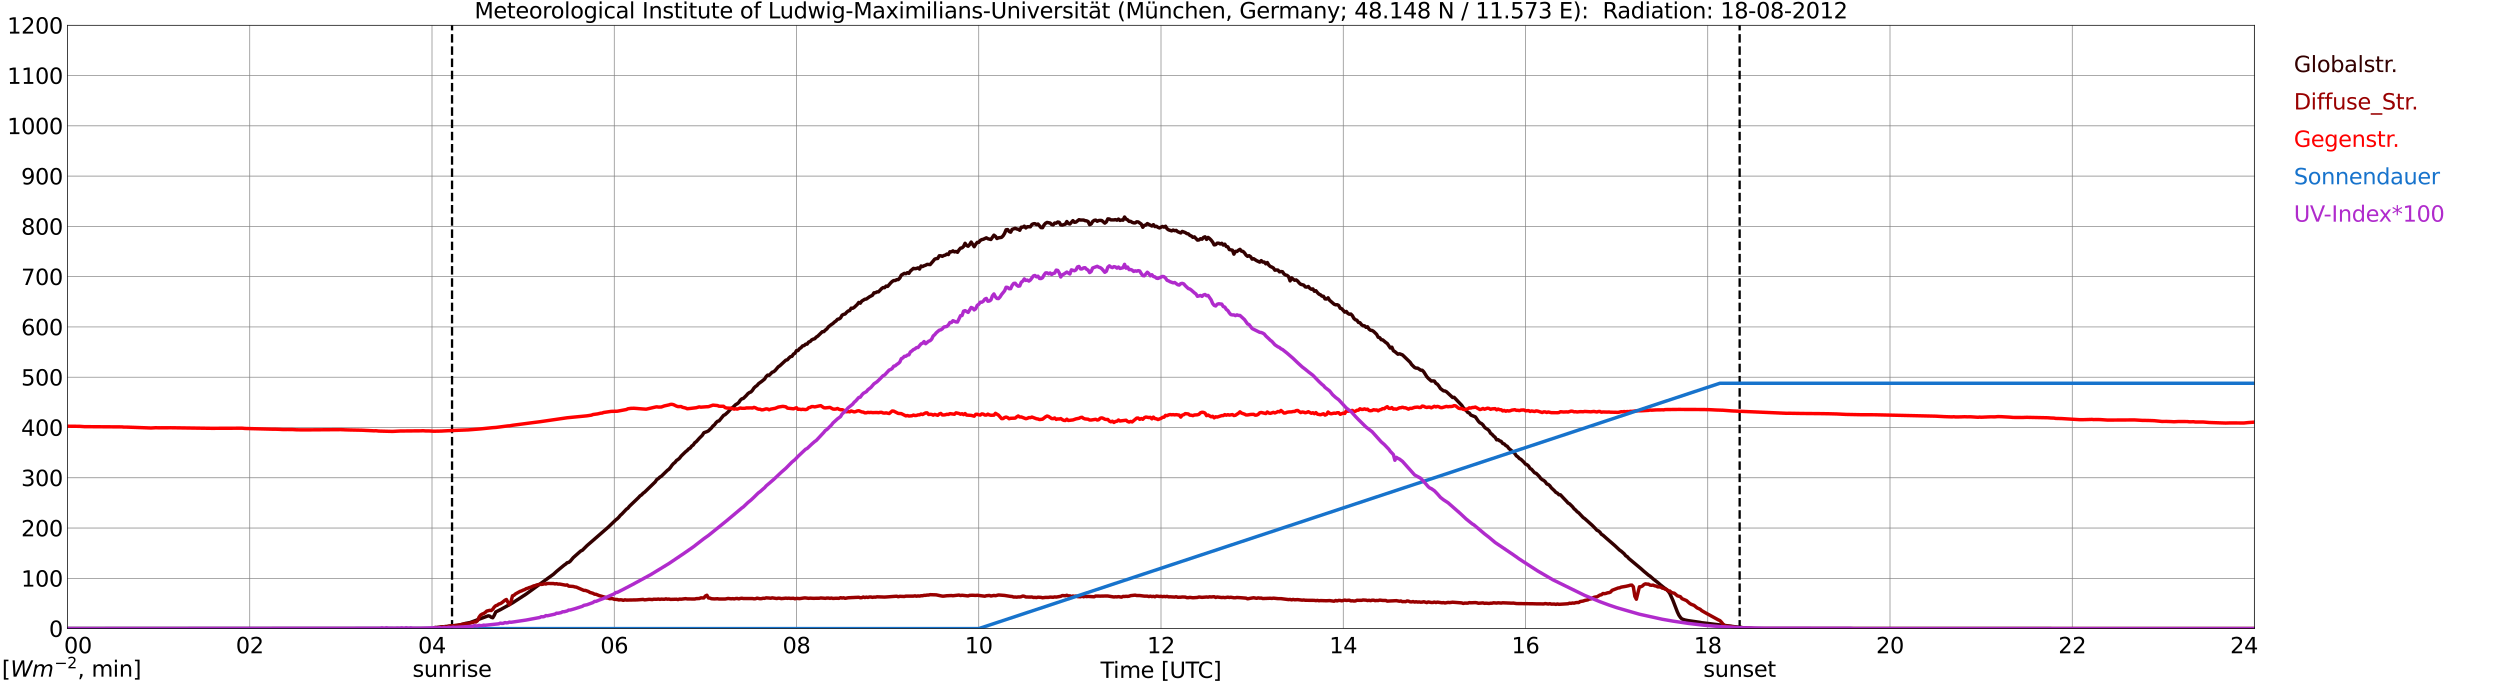 <?xml version="1.0" encoding="utf-8" standalone="no"?>
<!DOCTYPE svg PUBLIC "-//W3C//DTD SVG 1.1//EN"
  "http://www.w3.org/Graphics/SVG/1.1/DTD/svg11.dtd">
<svg xmlns:xlink="http://www.w3.org/1999/xlink" width="1085.4pt" height="296.64pt" viewBox="0 0 1085.4 296.64" xmlns="http://www.w3.org/2000/svg" version="1.1">
 <defs>
  <style type="text/css">*{stroke-linejoin: round; stroke-linecap: butt}</style>
 </defs>
 <g id="figure_1">
  <g id="patch_1">
   <path d="M 0 296.64 
L 1085.4 296.64 
L 1085.4 0 
L 0 0 
z
" style="fill: #ffffff"/>
  </g>
  <g id="axes_1">
   <g id="patch_2">
    <path d="M 29.306 272.909 
L 978.814 272.909 
L 978.814 10.976 
L 29.306 10.976 
z
" style="fill: #ffffff"/>
   </g>
   <g id="patch_3">
    <path d="M 978.814 272.909 
L 978.814 272.909 
L 978.814 10.976 
L 978.814 10.976 
z
" clip-path="url(#pee08456984)" style="fill: #d3d3d3; opacity: 0.25; stroke: #d3d3d3; stroke-linejoin: miter"/>
   </g>
   <g id="matplotlib.axis_1">
    <g id="xtick_1">
     <g id="line2d_1">
      <path d="M 29.306 272.909 
L 29.306 10.976 
" clip-path="url(#pee08456984)" style="fill: none; stroke: #808080; stroke-width: 0.3; stroke-linecap: square"/>
     </g>
     <g id="line2d_2"/>
     <g id="text_1">
      <!--    00 -->
      <g transform="translate(18.733 283.627) scale(0.095 -0.095)">
       <defs>
        <path id="DejaVuSans-20" transform="scale(0.016)"/>
        <path id="DejaVuSans-30" d="M 2034 4250 
Q 1547 4250 1301 3770 
Q 1056 3291 1056 2328 
Q 1056 1369 1301 889 
Q 1547 409 2034 409 
Q 2525 409 2770 889 
Q 3016 1369 3016 2328 
Q 3016 3291 2770 3770 
Q 2525 4250 2034 4250 
z
M 2034 4750 
Q 2819 4750 3233 4129 
Q 3647 3509 3647 2328 
Q 3647 1150 3233 529 
Q 2819 -91 2034 -91 
Q 1250 -91 836 529 
Q 422 1150 422 2328 
Q 422 3509 836 4129 
Q 1250 4750 2034 4750 
z
" transform="scale(0.016)"/>
       </defs>
       <use xlink:href="#DejaVuSans-20"/>
       <use xlink:href="#DejaVuSans-20" transform="translate(31.787 0)"/>
       <use xlink:href="#DejaVuSans-20" transform="translate(63.574 0)"/>
       <use xlink:href="#DejaVuSans-30" transform="translate(95.361 0)"/>
       <use xlink:href="#DejaVuSans-30" transform="translate(158.984 0)"/>
      </g>
     </g>
    </g>
    <g id="xtick_2">
     <g id="line2d_3">
      <path d="M 108.431 272.909 
L 108.431 10.976 
" clip-path="url(#pee08456984)" style="fill: none; stroke: #808080; stroke-width: 0.3; stroke-linecap: square"/>
     </g>
     <g id="line2d_4"/>
     <g id="text_2">
      <!-- 02 -->
      <g transform="translate(102.387 283.627) scale(0.095 -0.095)">
       <defs>
        <path id="DejaVuSans-32" d="M 1228 531 
L 3431 531 
L 3431 0 
L 469 0 
L 469 531 
Q 828 903 1448 1529 
Q 2069 2156 2228 2338 
Q 2531 2678 2651 2914 
Q 2772 3150 2772 3378 
Q 2772 3750 2511 3984 
Q 2250 4219 1831 4219 
Q 1534 4219 1204 4116 
Q 875 4013 500 3803 
L 500 4441 
Q 881 4594 1212 4672 
Q 1544 4750 1819 4750 
Q 2544 4750 2975 4387 
Q 3406 4025 3406 3419 
Q 3406 3131 3298 2873 
Q 3191 2616 2906 2266 
Q 2828 2175 2409 1742 
Q 1991 1309 1228 531 
z
" transform="scale(0.016)"/>
       </defs>
       <use xlink:href="#DejaVuSans-30"/>
       <use xlink:href="#DejaVuSans-32" transform="translate(63.623 0)"/>
      </g>
     </g>
    </g>
    <g id="xtick_3">
     <g id="line2d_5">
      <path d="M 187.557 272.909 
L 187.557 10.976 
" clip-path="url(#pee08456984)" style="fill: none; stroke: #808080; stroke-width: 0.3; stroke-linecap: square"/>
     </g>
     <g id="line2d_6"/>
     <g id="text_3">
      <!-- 04 -->
      <g transform="translate(181.513 283.627) scale(0.095 -0.095)">
       <defs>
        <path id="DejaVuSans-34" d="M 2419 4116 
L 825 1625 
L 2419 1625 
L 2419 4116 
z
M 2253 4666 
L 3047 4666 
L 3047 1625 
L 3713 1625 
L 3713 1100 
L 3047 1100 
L 3047 0 
L 2419 0 
L 2419 1100 
L 313 1100 
L 313 1709 
L 2253 4666 
z
" transform="scale(0.016)"/>
       </defs>
       <use xlink:href="#DejaVuSans-30"/>
       <use xlink:href="#DejaVuSans-34" transform="translate(63.623 0)"/>
      </g>
     </g>
    </g>
    <g id="xtick_4">
     <g id="line2d_7">
      <path d="M 266.683 272.909 
L 266.683 10.976 
" clip-path="url(#pee08456984)" style="fill: none; stroke: #808080; stroke-width: 0.3; stroke-linecap: square"/>
     </g>
     <g id="line2d_8"/>
     <g id="text_4">
      <!-- 06 -->
      <g transform="translate(260.638 283.627) scale(0.095 -0.095)">
       <defs>
        <path id="DejaVuSans-36" d="M 2113 2584 
Q 1688 2584 1439 2293 
Q 1191 2003 1191 1497 
Q 1191 994 1439 701 
Q 1688 409 2113 409 
Q 2538 409 2786 701 
Q 3034 994 3034 1497 
Q 3034 2003 2786 2293 
Q 2538 2584 2113 2584 
z
M 3366 4563 
L 3366 3988 
Q 3128 4100 2886 4159 
Q 2644 4219 2406 4219 
Q 1781 4219 1451 3797 
Q 1122 3375 1075 2522 
Q 1259 2794 1537 2939 
Q 1816 3084 2150 3084 
Q 2853 3084 3261 2657 
Q 3669 2231 3669 1497 
Q 3669 778 3244 343 
Q 2819 -91 2113 -91 
Q 1303 -91 875 529 
Q 447 1150 447 2328 
Q 447 3434 972 4092 
Q 1497 4750 2381 4750 
Q 2619 4750 2861 4703 
Q 3103 4656 3366 4563 
z
" transform="scale(0.016)"/>
       </defs>
       <use xlink:href="#DejaVuSans-30"/>
       <use xlink:href="#DejaVuSans-36" transform="translate(63.623 0)"/>
      </g>
     </g>
    </g>
    <g id="xtick_5">
     <g id="line2d_9">
      <path d="M 345.808 272.909 
L 345.808 10.976 
" clip-path="url(#pee08456984)" style="fill: none; stroke: #808080; stroke-width: 0.3; stroke-linecap: square"/>
     </g>
     <g id="line2d_10"/>
     <g id="text_5">
      <!-- 08 -->
      <g transform="translate(339.764 283.627) scale(0.095 -0.095)">
       <defs>
        <path id="DejaVuSans-38" d="M 2034 2216 
Q 1584 2216 1326 1975 
Q 1069 1734 1069 1313 
Q 1069 891 1326 650 
Q 1584 409 2034 409 
Q 2484 409 2743 651 
Q 3003 894 3003 1313 
Q 3003 1734 2745 1975 
Q 2488 2216 2034 2216 
z
M 1403 2484 
Q 997 2584 770 2862 
Q 544 3141 544 3541 
Q 544 4100 942 4425 
Q 1341 4750 2034 4750 
Q 2731 4750 3128 4425 
Q 3525 4100 3525 3541 
Q 3525 3141 3298 2862 
Q 3072 2584 2669 2484 
Q 3125 2378 3379 2068 
Q 3634 1759 3634 1313 
Q 3634 634 3220 271 
Q 2806 -91 2034 -91 
Q 1263 -91 848 271 
Q 434 634 434 1313 
Q 434 1759 690 2068 
Q 947 2378 1403 2484 
z
M 1172 3481 
Q 1172 3119 1398 2916 
Q 1625 2713 2034 2713 
Q 2441 2713 2670 2916 
Q 2900 3119 2900 3481 
Q 2900 3844 2670 4047 
Q 2441 4250 2034 4250 
Q 1625 4250 1398 4047 
Q 1172 3844 1172 3481 
z
" transform="scale(0.016)"/>
       </defs>
       <use xlink:href="#DejaVuSans-30"/>
       <use xlink:href="#DejaVuSans-38" transform="translate(63.623 0)"/>
      </g>
     </g>
    </g>
    <g id="xtick_6">
     <g id="line2d_11">
      <path d="M 424.934 272.909 
L 424.934 10.976 
" clip-path="url(#pee08456984)" style="fill: none; stroke: #808080; stroke-width: 0.3; stroke-linecap: square"/>
     </g>
     <g id="line2d_12"/>
     <g id="text_6">
      <!-- 10 -->
      <g transform="translate(418.89 283.627) scale(0.095 -0.095)">
       <defs>
        <path id="DejaVuSans-31" d="M 794 531 
L 1825 531 
L 1825 4091 
L 703 3866 
L 703 4441 
L 1819 4666 
L 2450 4666 
L 2450 531 
L 3481 531 
L 3481 0 
L 794 0 
L 794 531 
z
" transform="scale(0.016)"/>
       </defs>
       <use xlink:href="#DejaVuSans-31"/>
       <use xlink:href="#DejaVuSans-30" transform="translate(63.623 0)"/>
      </g>
     </g>
    </g>
    <g id="xtick_7">
     <g id="line2d_13">
      <path d="M 504.06 272.909 
L 504.06 10.976 
" clip-path="url(#pee08456984)" style="fill: none; stroke: #808080; stroke-width: 0.3; stroke-linecap: square"/>
     </g>
     <g id="line2d_14"/>
     <g id="text_7">
      <!-- 12 -->
      <g transform="translate(498.015 283.627) scale(0.095 -0.095)">
       <use xlink:href="#DejaVuSans-31"/>
       <use xlink:href="#DejaVuSans-32" transform="translate(63.623 0)"/>
      </g>
     </g>
    </g>
    <g id="xtick_8">
     <g id="line2d_15">
      <path d="M 583.185 272.909 
L 583.185 10.976 
" clip-path="url(#pee08456984)" style="fill: none; stroke: #808080; stroke-width: 0.3; stroke-linecap: square"/>
     </g>
     <g id="line2d_16"/>
     <g id="text_8">
      <!-- 14 -->
      <g transform="translate(577.141 283.627) scale(0.095 -0.095)">
       <use xlink:href="#DejaVuSans-31"/>
       <use xlink:href="#DejaVuSans-34" transform="translate(63.623 0)"/>
      </g>
     </g>
    </g>
    <g id="xtick_9">
     <g id="line2d_17">
      <path d="M 662.311 272.909 
L 662.311 10.976 
" clip-path="url(#pee08456984)" style="fill: none; stroke: #808080; stroke-width: 0.3; stroke-linecap: square"/>
     </g>
     <g id="line2d_18"/>
     <g id="text_9">
      <!-- 16 -->
      <g transform="translate(656.267 283.627) scale(0.095 -0.095)">
       <use xlink:href="#DejaVuSans-31"/>
       <use xlink:href="#DejaVuSans-36" transform="translate(63.623 0)"/>
      </g>
     </g>
    </g>
    <g id="xtick_10">
     <g id="line2d_19">
      <path d="M 741.437 272.909 
L 741.437 10.976 
" clip-path="url(#pee08456984)" style="fill: none; stroke: #808080; stroke-width: 0.3; stroke-linecap: square"/>
     </g>
     <g id="line2d_20"/>
     <g id="text_10">
      <!-- 18 -->
      <g transform="translate(735.392 283.627) scale(0.095 -0.095)">
       <use xlink:href="#DejaVuSans-31"/>
       <use xlink:href="#DejaVuSans-38" transform="translate(63.623 0)"/>
      </g>
     </g>
    </g>
    <g id="xtick_11">
     <g id="line2d_21">
      <path d="M 820.562 272.909 
L 820.562 10.976 
" clip-path="url(#pee08456984)" style="fill: none; stroke: #808080; stroke-width: 0.3; stroke-linecap: square"/>
     </g>
     <g id="line2d_22"/>
     <g id="text_11">
      <!-- 20 -->
      <g transform="translate(814.518 283.627) scale(0.095 -0.095)">
       <use xlink:href="#DejaVuSans-32"/>
       <use xlink:href="#DejaVuSans-30" transform="translate(63.623 0)"/>
      </g>
     </g>
    </g>
    <g id="xtick_12">
     <g id="line2d_23">
      <path d="M 899.688 272.909 
L 899.688 10.976 
" clip-path="url(#pee08456984)" style="fill: none; stroke: #808080; stroke-width: 0.3; stroke-linecap: square"/>
     </g>
     <g id="line2d_24"/>
     <g id="text_12">
      <!-- 22 -->
      <g transform="translate(893.644 283.627) scale(0.095 -0.095)">
       <use xlink:href="#DejaVuSans-32"/>
       <use xlink:href="#DejaVuSans-32" transform="translate(63.623 0)"/>
      </g>
     </g>
    </g>
    <g id="xtick_13">
     <g id="line2d_25">
      <path d="M 978.814 272.909 
L 978.814 10.976 
" clip-path="url(#pee08456984)" style="fill: none; stroke: #808080; stroke-width: 0.3; stroke-linecap: square"/>
     </g>
     <g id="line2d_26"/>
     <g id="text_13">
      <!-- 24    -->
      <g transform="translate(968.241 283.627) scale(0.095 -0.095)">
       <use xlink:href="#DejaVuSans-32"/>
       <use xlink:href="#DejaVuSans-34" transform="translate(63.623 0)"/>
       <use xlink:href="#DejaVuSans-20" transform="translate(127.246 0)"/>
       <use xlink:href="#DejaVuSans-20" transform="translate(159.033 0)"/>
       <use xlink:href="#DejaVuSans-20" transform="translate(190.82 0)"/>
      </g>
     </g>
    </g>
    <g id="text_14">
     <!-- Time [UTC] -->
     <g transform="translate(477.806 294.322) scale(0.095 -0.095)">
      <defs>
       <path id="DejaVuSans-54" d="M -19 4666 
L 3928 4666 
L 3928 4134 
L 2272 4134 
L 2272 0 
L 1638 0 
L 1638 4134 
L -19 4134 
L -19 4666 
z
" transform="scale(0.016)"/>
       <path id="DejaVuSans-69" d="M 603 3500 
L 1178 3500 
L 1178 0 
L 603 0 
L 603 3500 
z
M 603 4863 
L 1178 4863 
L 1178 4134 
L 603 4134 
L 603 4863 
z
" transform="scale(0.016)"/>
       <path id="DejaVuSans-6d" d="M 3328 2828 
Q 3544 3216 3844 3400 
Q 4144 3584 4550 3584 
Q 5097 3584 5394 3201 
Q 5691 2819 5691 2113 
L 5691 0 
L 5113 0 
L 5113 2094 
Q 5113 2597 4934 2840 
Q 4756 3084 4391 3084 
Q 3944 3084 3684 2787 
Q 3425 2491 3425 1978 
L 3425 0 
L 2847 0 
L 2847 2094 
Q 2847 2600 2669 2842 
Q 2491 3084 2119 3084 
Q 1678 3084 1418 2786 
Q 1159 2488 1159 1978 
L 1159 0 
L 581 0 
L 581 3500 
L 1159 3500 
L 1159 2956 
Q 1356 3278 1631 3431 
Q 1906 3584 2284 3584 
Q 2666 3584 2933 3390 
Q 3200 3197 3328 2828 
z
" transform="scale(0.016)"/>
       <path id="DejaVuSans-65" d="M 3597 1894 
L 3597 1613 
L 953 1613 
Q 991 1019 1311 708 
Q 1631 397 2203 397 
Q 2534 397 2845 478 
Q 3156 559 3463 722 
L 3463 178 
Q 3153 47 2828 -22 
Q 2503 -91 2169 -91 
Q 1331 -91 842 396 
Q 353 884 353 1716 
Q 353 2575 817 3079 
Q 1281 3584 2069 3584 
Q 2775 3584 3186 3129 
Q 3597 2675 3597 1894 
z
M 3022 2063 
Q 3016 2534 2758 2815 
Q 2500 3097 2075 3097 
Q 1594 3097 1305 2825 
Q 1016 2553 972 2059 
L 3022 2063 
z
" transform="scale(0.016)"/>
       <path id="DejaVuSans-5b" d="M 550 4863 
L 1875 4863 
L 1875 4416 
L 1125 4416 
L 1125 -397 
L 1875 -397 
L 1875 -844 
L 550 -844 
L 550 4863 
z
" transform="scale(0.016)"/>
       <path id="DejaVuSans-55" d="M 556 4666 
L 1191 4666 
L 1191 1831 
Q 1191 1081 1462 751 
Q 1734 422 2344 422 
Q 2950 422 3222 751 
Q 3494 1081 3494 1831 
L 3494 4666 
L 4128 4666 
L 4128 1753 
Q 4128 841 3676 375 
Q 3225 -91 2344 -91 
Q 1459 -91 1007 375 
Q 556 841 556 1753 
L 556 4666 
z
" transform="scale(0.016)"/>
       <path id="DejaVuSans-43" d="M 4122 4306 
L 4122 3641 
Q 3803 3938 3442 4084 
Q 3081 4231 2675 4231 
Q 1875 4231 1450 3742 
Q 1025 3253 1025 2328 
Q 1025 1406 1450 917 
Q 1875 428 2675 428 
Q 3081 428 3442 575 
Q 3803 722 4122 1019 
L 4122 359 
Q 3791 134 3420 21 
Q 3050 -91 2638 -91 
Q 1578 -91 968 557 
Q 359 1206 359 2328 
Q 359 3453 968 4101 
Q 1578 4750 2638 4750 
Q 3056 4750 3426 4639 
Q 3797 4528 4122 4306 
z
" transform="scale(0.016)"/>
       <path id="DejaVuSans-5d" d="M 1947 4863 
L 1947 -844 
L 622 -844 
L 622 -397 
L 1369 -397 
L 1369 4416 
L 622 4416 
L 622 4863 
L 1947 4863 
z
" transform="scale(0.016)"/>
      </defs>
      <use xlink:href="#DejaVuSans-54"/>
      <use xlink:href="#DejaVuSans-69" transform="translate(57.959 0)"/>
      <use xlink:href="#DejaVuSans-6d" transform="translate(85.742 0)"/>
      <use xlink:href="#DejaVuSans-65" transform="translate(183.154 0)"/>
      <use xlink:href="#DejaVuSans-20" transform="translate(244.678 0)"/>
      <use xlink:href="#DejaVuSans-5b" transform="translate(276.465 0)"/>
      <use xlink:href="#DejaVuSans-55" transform="translate(315.479 0)"/>
      <use xlink:href="#DejaVuSans-54" transform="translate(388.672 0)"/>
      <use xlink:href="#DejaVuSans-43" transform="translate(443.881 0)"/>
      <use xlink:href="#DejaVuSans-5d" transform="translate(513.705 0)"/>
     </g>
    </g>
   </g>
   <g id="matplotlib.axis_2">
    <g id="ytick_1">
     <g id="line2d_27">
      <path d="M 29.306 272.909 
L 978.814 272.909 
" clip-path="url(#pee08456984)" style="fill: none; stroke: #808080; stroke-width: 0.3; stroke-linecap: square"/>
     </g>
     <g id="line2d_28"/>
     <g id="text_15">
      <!-- 0 -->
      <g transform="translate(21.261 276.518) scale(0.095 -0.095)">
       <use xlink:href="#DejaVuSans-30"/>
      </g>
     </g>
    </g>
    <g id="ytick_2">
     <g id="line2d_29">
      <path d="M 29.306 251.081 
L 978.814 251.081 
" clip-path="url(#pee08456984)" style="fill: none; stroke: #808080; stroke-width: 0.3; stroke-linecap: square"/>
     </g>
     <g id="line2d_30"/>
     <g id="text_16">
      <!-- 100 -->
      <g transform="translate(9.173 254.69) scale(0.095 -0.095)">
       <use xlink:href="#DejaVuSans-31"/>
       <use xlink:href="#DejaVuSans-30" transform="translate(63.623 0)"/>
       <use xlink:href="#DejaVuSans-30" transform="translate(127.246 0)"/>
      </g>
     </g>
    </g>
    <g id="ytick_3">
     <g id="line2d_31">
      <path d="M 29.306 229.253 
L 978.814 229.253 
" clip-path="url(#pee08456984)" style="fill: none; stroke: #808080; stroke-width: 0.3; stroke-linecap: square"/>
     </g>
     <g id="line2d_32"/>
     <g id="text_17">
      <!-- 200 -->
      <g transform="translate(9.173 232.863) scale(0.095 -0.095)">
       <use xlink:href="#DejaVuSans-32"/>
       <use xlink:href="#DejaVuSans-30" transform="translate(63.623 0)"/>
       <use xlink:href="#DejaVuSans-30" transform="translate(127.246 0)"/>
      </g>
     </g>
    </g>
    <g id="ytick_4">
     <g id="line2d_33">
      <path d="M 29.306 207.426 
L 978.814 207.426 
" clip-path="url(#pee08456984)" style="fill: none; stroke: #808080; stroke-width: 0.3; stroke-linecap: square"/>
     </g>
     <g id="line2d_34"/>
     <g id="text_18">
      <!-- 300 -->
      <g transform="translate(9.173 211.035) scale(0.095 -0.095)">
       <defs>
        <path id="DejaVuSans-33" d="M 2597 2516 
Q 3050 2419 3304 2112 
Q 3559 1806 3559 1356 
Q 3559 666 3084 287 
Q 2609 -91 1734 -91 
Q 1441 -91 1130 -33 
Q 819 25 488 141 
L 488 750 
Q 750 597 1062 519 
Q 1375 441 1716 441 
Q 2309 441 2620 675 
Q 2931 909 2931 1356 
Q 2931 1769 2642 2001 
Q 2353 2234 1838 2234 
L 1294 2234 
L 1294 2753 
L 1863 2753 
Q 2328 2753 2575 2939 
Q 2822 3125 2822 3475 
Q 2822 3834 2567 4026 
Q 2313 4219 1838 4219 
Q 1578 4219 1281 4162 
Q 984 4106 628 3988 
L 628 4550 
Q 988 4650 1302 4700 
Q 1616 4750 1894 4750 
Q 2613 4750 3031 4423 
Q 3450 4097 3450 3541 
Q 3450 3153 3228 2886 
Q 3006 2619 2597 2516 
z
" transform="scale(0.016)"/>
       </defs>
       <use xlink:href="#DejaVuSans-33"/>
       <use xlink:href="#DejaVuSans-30" transform="translate(63.623 0)"/>
       <use xlink:href="#DejaVuSans-30" transform="translate(127.246 0)"/>
      </g>
     </g>
    </g>
    <g id="ytick_5">
     <g id="line2d_35">
      <path d="M 29.306 185.598 
L 978.814 185.598 
" clip-path="url(#pee08456984)" style="fill: none; stroke: #808080; stroke-width: 0.3; stroke-linecap: square"/>
     </g>
     <g id="line2d_36"/>
     <g id="text_19">
      <!-- 400 -->
      <g transform="translate(9.173 189.207) scale(0.095 -0.095)">
       <use xlink:href="#DejaVuSans-34"/>
       <use xlink:href="#DejaVuSans-30" transform="translate(63.623 0)"/>
       <use xlink:href="#DejaVuSans-30" transform="translate(127.246 0)"/>
      </g>
     </g>
    </g>
    <g id="ytick_6">
     <g id="line2d_37">
      <path d="M 29.306 163.77 
L 978.814 163.77 
" clip-path="url(#pee08456984)" style="fill: none; stroke: #808080; stroke-width: 0.3; stroke-linecap: square"/>
     </g>
     <g id="line2d_38"/>
     <g id="text_20">
      <!-- 500 -->
      <g transform="translate(9.173 167.379) scale(0.095 -0.095)">
       <defs>
        <path id="DejaVuSans-35" d="M 691 4666 
L 3169 4666 
L 3169 4134 
L 1269 4134 
L 1269 2991 
Q 1406 3038 1543 3061 
Q 1681 3084 1819 3084 
Q 2600 3084 3056 2656 
Q 3513 2228 3513 1497 
Q 3513 744 3044 326 
Q 2575 -91 1722 -91 
Q 1428 -91 1123 -41 
Q 819 9 494 109 
L 494 744 
Q 775 591 1075 516 
Q 1375 441 1709 441 
Q 2250 441 2565 725 
Q 2881 1009 2881 1497 
Q 2881 1984 2565 2268 
Q 2250 2553 1709 2553 
Q 1456 2553 1204 2497 
Q 953 2441 691 2322 
L 691 4666 
z
" transform="scale(0.016)"/>
       </defs>
       <use xlink:href="#DejaVuSans-35"/>
       <use xlink:href="#DejaVuSans-30" transform="translate(63.623 0)"/>
       <use xlink:href="#DejaVuSans-30" transform="translate(127.246 0)"/>
      </g>
     </g>
    </g>
    <g id="ytick_7">
     <g id="line2d_39">
      <path d="M 29.306 141.942 
L 978.814 141.942 
" clip-path="url(#pee08456984)" style="fill: none; stroke: #808080; stroke-width: 0.3; stroke-linecap: square"/>
     </g>
     <g id="line2d_40"/>
     <g id="text_21">
      <!-- 600 -->
      <g transform="translate(9.173 145.551) scale(0.095 -0.095)">
       <use xlink:href="#DejaVuSans-36"/>
       <use xlink:href="#DejaVuSans-30" transform="translate(63.623 0)"/>
       <use xlink:href="#DejaVuSans-30" transform="translate(127.246 0)"/>
      </g>
     </g>
    </g>
    <g id="ytick_8">
     <g id="line2d_41">
      <path d="M 29.306 120.114 
L 978.814 120.114 
" clip-path="url(#pee08456984)" style="fill: none; stroke: #808080; stroke-width: 0.3; stroke-linecap: square"/>
     </g>
     <g id="line2d_42"/>
     <g id="text_22">
      <!-- 700 -->
      <g transform="translate(9.173 123.724) scale(0.095 -0.095)">
       <defs>
        <path id="DejaVuSans-37" d="M 525 4666 
L 3525 4666 
L 3525 4397 
L 1831 0 
L 1172 0 
L 2766 4134 
L 525 4134 
L 525 4666 
z
" transform="scale(0.016)"/>
       </defs>
       <use xlink:href="#DejaVuSans-37"/>
       <use xlink:href="#DejaVuSans-30" transform="translate(63.623 0)"/>
       <use xlink:href="#DejaVuSans-30" transform="translate(127.246 0)"/>
      </g>
     </g>
    </g>
    <g id="ytick_9">
     <g id="line2d_43">
      <path d="M 29.306 98.287 
L 978.814 98.287 
" clip-path="url(#pee08456984)" style="fill: none; stroke: #808080; stroke-width: 0.3; stroke-linecap: square"/>
     </g>
     <g id="line2d_44"/>
     <g id="text_23">
      <!-- 800 -->
      <g transform="translate(9.173 101.896) scale(0.095 -0.095)">
       <use xlink:href="#DejaVuSans-38"/>
       <use xlink:href="#DejaVuSans-30" transform="translate(63.623 0)"/>
       <use xlink:href="#DejaVuSans-30" transform="translate(127.246 0)"/>
      </g>
     </g>
    </g>
    <g id="ytick_10">
     <g id="line2d_45">
      <path d="M 29.306 76.459 
L 978.814 76.459 
" clip-path="url(#pee08456984)" style="fill: none; stroke: #808080; stroke-width: 0.3; stroke-linecap: square"/>
     </g>
     <g id="line2d_46"/>
     <g id="text_24">
      <!-- 900 -->
      <g transform="translate(9.173 80.068) scale(0.095 -0.095)">
       <defs>
        <path id="DejaVuSans-39" d="M 703 97 
L 703 672 
Q 941 559 1184 500 
Q 1428 441 1663 441 
Q 2288 441 2617 861 
Q 2947 1281 2994 2138 
Q 2813 1869 2534 1725 
Q 2256 1581 1919 1581 
Q 1219 1581 811 2004 
Q 403 2428 403 3163 
Q 403 3881 828 4315 
Q 1253 4750 1959 4750 
Q 2769 4750 3195 4129 
Q 3622 3509 3622 2328 
Q 3622 1225 3098 567 
Q 2575 -91 1691 -91 
Q 1453 -91 1209 -44 
Q 966 3 703 97 
z
M 1959 2075 
Q 2384 2075 2632 2365 
Q 2881 2656 2881 3163 
Q 2881 3666 2632 3958 
Q 2384 4250 1959 4250 
Q 1534 4250 1286 3958 
Q 1038 3666 1038 3163 
Q 1038 2656 1286 2365 
Q 1534 2075 1959 2075 
z
" transform="scale(0.016)"/>
       </defs>
       <use xlink:href="#DejaVuSans-39"/>
       <use xlink:href="#DejaVuSans-30" transform="translate(63.623 0)"/>
       <use xlink:href="#DejaVuSans-30" transform="translate(127.246 0)"/>
      </g>
     </g>
    </g>
    <g id="ytick_11">
     <g id="line2d_47">
      <path d="M 29.306 54.631 
L 978.814 54.631 
" clip-path="url(#pee08456984)" style="fill: none; stroke: #808080; stroke-width: 0.3; stroke-linecap: square"/>
     </g>
     <g id="line2d_48"/>
     <g id="text_25">
      <!-- 1000 -->
      <g transform="translate(3.128 58.24) scale(0.095 -0.095)">
       <use xlink:href="#DejaVuSans-31"/>
       <use xlink:href="#DejaVuSans-30" transform="translate(63.623 0)"/>
       <use xlink:href="#DejaVuSans-30" transform="translate(127.246 0)"/>
       <use xlink:href="#DejaVuSans-30" transform="translate(190.869 0)"/>
      </g>
     </g>
    </g>
    <g id="ytick_12">
     <g id="line2d_49">
      <path d="M 29.306 32.803 
L 978.814 32.803 
" clip-path="url(#pee08456984)" style="fill: none; stroke: #808080; stroke-width: 0.3; stroke-linecap: square"/>
     </g>
     <g id="line2d_50"/>
     <g id="text_26">
      <!-- 1100 -->
      <g transform="translate(3.128 36.413) scale(0.095 -0.095)">
       <use xlink:href="#DejaVuSans-31"/>
       <use xlink:href="#DejaVuSans-31" transform="translate(63.623 0)"/>
       <use xlink:href="#DejaVuSans-30" transform="translate(127.246 0)"/>
       <use xlink:href="#DejaVuSans-30" transform="translate(190.869 0)"/>
      </g>
     </g>
    </g>
    <g id="ytick_13">
     <g id="line2d_51">
      <path d="M 29.306 10.976 
L 978.814 10.976 
" clip-path="url(#pee08456984)" style="fill: none; stroke: #808080; stroke-width: 0.3; stroke-linecap: square"/>
     </g>
     <g id="line2d_52"/>
     <g id="text_27">
      <!-- 1200 -->
      <g transform="translate(3.128 14.585) scale(0.095 -0.095)">
       <use xlink:href="#DejaVuSans-31"/>
       <use xlink:href="#DejaVuSans-32" transform="translate(63.623 0)"/>
       <use xlink:href="#DejaVuSans-30" transform="translate(127.246 0)"/>
       <use xlink:href="#DejaVuSans-30" transform="translate(190.869 0)"/>
      </g>
     </g>
    </g>
   </g>
   <g id="line2d_53">
    <path d="M 196.261 272.909 
L 196.261 10.976 
" clip-path="url(#pee08456984)" style="fill: none; stroke-dasharray: 3.7,1.6; stroke-dashoffset: 0; stroke: #000000"/>
   </g>
   <g id="line2d_54">
    <path d="M 755.284 272.909 
L 755.284 10.976 
" clip-path="url(#pee08456984)" style="fill: none; stroke-dasharray: 3.7,1.6; stroke-dashoffset: 0; stroke: #000000"/>
   </g>
   <g id="line2d_55">
    <path d="M 29.306 272.909 
L 188.217 272.909 
L 188.876 272.492 
L 198.107 271.573 
L 200.085 271.217 
L 201.404 270.892 
L 202.063 270.656 
L 204.042 270.3 
L 211.954 267.367 
L 212.614 267.487 
L 213.273 267.989 
L 213.932 268.196 
L 214.592 267.131 
L 215.251 265.679 
L 217.229 264.702 
L 222.504 261.77 
L 228.439 257.92 
L 240.308 249.302 
L 241.626 248.086 
L 244.923 245.362 
L 245.583 244.919 
L 246.242 244.297 
L 246.901 244.177 
L 247.561 243.675 
L 248.88 242.105 
L 251.517 239.766 
L 252.176 239.202 
L 252.836 238.906 
L 254.814 236.921 
L 264.045 228.895 
L 267.342 225.726 
L 268.002 225.222 
L 268.661 224.571 
L 269.32 223.742 
L 269.98 223.179 
L 271.958 221.077 
L 272.617 220.631 
L 273.277 219.802 
L 277.233 216.013 
L 277.892 215.27 
L 278.552 214.856 
L 279.211 214.146 
L 279.87 213.673 
L 284.486 209.2 
L 285.145 208.194 
L 285.805 207.808 
L 286.464 207.157 
L 287.124 206.771 
L 289.761 204.195 
L 290.42 203.721 
L 291.08 202.951 
L 291.739 202.004 
L 292.399 201.264 
L 293.058 200.759 
L 293.717 199.899 
L 294.377 199.485 
L 295.036 198.924 
L 295.696 198.035 
L 297.674 196.11 
L 298.333 195.606 
L 298.992 194.894 
L 299.652 194.538 
L 300.311 193.65 
L 300.971 193.207 
L 301.63 192.229 
L 302.289 191.755 
L 303.608 190.275 
L 304.927 188.972 
L 305.586 187.877 
L 306.905 187.401 
L 307.564 187.075 
L 308.883 185.803 
L 309.543 184.943 
L 310.202 184.441 
L 310.861 183.522 
L 311.521 182.9 
L 312.18 182.751 
L 314.158 180.324 
L 314.818 180.027 
L 316.136 178.814 
L 317.455 177.362 
L 318.114 176.917 
L 319.433 175.644 
L 320.093 175.289 
L 320.752 174.725 
L 321.411 173.747 
L 322.071 173.156 
L 322.73 172.979 
L 324.049 171.676 
L 324.708 170.905 
L 325.368 170.432 
L 326.027 170.166 
L 326.686 169.454 
L 327.346 168.448 
L 328.005 167.826 
L 328.665 167.38 
L 329.324 166.581 
L 330.643 165.634 
L 331.961 164.567 
L 332.621 163.502 
L 333.28 162.849 
L 333.94 162.938 
L 335.258 161.605 
L 335.918 161.369 
L 336.577 160.806 
L 337.896 159.236 
L 338.555 158.822 
L 341.193 156.364 
L 341.852 156.215 
L 342.512 155.445 
L 343.171 154.853 
L 343.83 154.705 
L 344.49 153.727 
L 345.149 153.371 
L 345.808 152.217 
L 346.468 152.186 
L 347.127 151.359 
L 347.787 150.944 
L 348.446 150.173 
L 349.105 150.056 
L 349.765 149.434 
L 350.424 149.403 
L 351.083 148.484 
L 351.743 148.277 
L 352.402 147.567 
L 353.062 147.242 
L 353.721 147.063 
L 354.38 146.351 
L 355.04 145.939 
L 357.018 144.014 
L 357.677 143.983 
L 358.337 143.302 
L 358.996 142.798 
L 359.655 141.909 
L 360.974 140.873 
L 361.634 140.458 
L 362.293 139.807 
L 362.952 139.362 
L 363.612 138.622 
L 364.271 138.474 
L 364.93 138.031 
L 365.59 136.845 
L 366.249 136.49 
L 366.909 136.341 
L 367.568 135.601 
L 368.227 135.038 
L 368.887 134.861 
L 369.546 133.794 
L 370.206 133.855 
L 370.865 133.44 
L 372.184 132.196 
L 372.843 131.308 
L 373.502 131.633 
L 374.162 130.714 
L 375.481 129.915 
L 376.14 129.826 
L 377.459 128.878 
L 378.777 128.197 
L 379.437 127.132 
L 380.096 127.102 
L 380.756 126.717 
L 381.415 126.717 
L 382.734 125.325 
L 383.393 124.851 
L 384.053 124.91 
L 384.712 124.198 
L 385.371 124.347 
L 386.69 122.836 
L 387.349 122.214 
L 388.009 121.8 
L 388.668 121.8 
L 389.328 121.415 
L 389.987 121.385 
L 390.646 120.734 
L 391.306 119.46 
L 392.624 118.689 
L 393.284 118.838 
L 393.943 118.394 
L 394.603 118.661 
L 395.262 117.654 
L 396.581 116.528 
L 397.24 116.646 
L 397.899 116.559 
L 398.559 116.29 
L 399.218 116.825 
L 399.878 115.491 
L 400.537 115.729 
L 401.196 115.373 
L 401.856 115.166 
L 402.515 114.78 
L 403.834 114.869 
L 405.153 113.33 
L 405.812 112.501 
L 406.471 112.294 
L 407.131 112.204 
L 407.79 111.049 
L 408.45 111.049 
L 409.109 111.285 
L 409.768 110.932 
L 410.428 110.753 
L 411.087 110.309 
L 411.746 110.517 
L 412.406 109.301 
L 413.065 109.36 
L 413.725 108.917 
L 414.384 109.36 
L 415.043 109.183 
L 415.703 109.539 
L 416.362 108.502 
L 417.022 107.732 
L 417.681 107.614 
L 418.34 106.992 
L 419 105.63 
L 419.659 106.577 
L 420.318 106.902 
L 420.978 106.193 
L 421.637 105.097 
L 422.956 107.11 
L 423.615 106.044 
L 424.275 105.215 
L 424.934 105.215 
L 425.593 104.385 
L 426.253 104.03 
L 426.912 103.881 
L 428.231 103.259 
L 428.89 103.645 
L 430.209 103.971 
L 431.528 102.104 
L 432.187 102.609 
L 432.847 103.556 
L 433.506 103.259 
L 434.825 103.052 
L 435.484 102.401 
L 436.144 101.334 
L 436.803 99.764 
L 437.462 99.677 
L 438.122 100.504 
L 438.781 100.801 
L 439.44 99.588 
L 440.759 99.114 
L 441.419 99.409 
L 442.078 99.557 
L 442.737 99.972 
L 443.397 98.64 
L 444.056 98.64 
L 444.716 98.195 
L 445.375 98.966 
L 446.034 98.433 
L 447.353 98.461 
L 448.012 97.455 
L 448.672 97.158 
L 449.331 97.099 
L 449.991 97.514 
L 450.65 97.276 
L 451.969 98.817 
L 452.628 98.848 
L 453.287 97.662 
L 453.947 96.922 
L 454.606 96.567 
L 455.925 96.833 
L 456.584 97.483 
L 457.244 97.632 
L 457.903 96.833 
L 458.563 96.892 
L 459.222 96.388 
L 459.881 96.536 
L 460.541 97.632 
L 461.2 97.721 
L 462.519 97.307 
L 463.178 96.18 
L 463.838 97.04 
L 464.497 97.248 
L 465.816 95.796 
L 466.475 96.508 
L 467.134 96.418 
L 468.453 95.381 
L 469.113 95.53 
L 470.431 95.53 
L 471.091 95.796 
L 471.75 95.886 
L 472.409 96.18 
L 473.069 97.545 
L 473.728 97.248 
L 474.388 96.18 
L 475.047 95.678 
L 475.706 95.558 
L 476.366 96.062 
L 477.025 95.737 
L 477.685 95.678 
L 478.344 95.737 
L 479.663 96.861 
L 480.322 96.359 
L 480.981 95.026 
L 481.641 95.085 
L 482.3 95.471 
L 483.619 95.471 
L 484.278 95.351 
L 484.938 95.589 
L 485.597 95.115 
L 486.256 95.707 
L 486.916 95.499 
L 487.575 95.589 
L 488.235 94.227 
L 488.894 95.146 
L 489.553 95.44 
L 490.213 96.121 
L 490.872 96.093 
L 491.532 96.536 
L 492.191 96.743 
L 492.85 96.774 
L 493.51 96.3 
L 494.169 96.359 
L 495.488 97.276 
L 496.147 98.669 
L 496.807 97.839 
L 497.466 97.721 
L 498.125 97.069 
L 500.103 98.136 
L 500.763 97.545 
L 501.422 98.372 
L 502.082 98.254 
L 502.741 98.699 
L 503.4 98.966 
L 504.719 98.313 
L 505.379 98.61 
L 506.038 98.226 
L 506.697 99.321 
L 507.357 99.795 
L 508.675 100.238 
L 509.335 99.882 
L 509.994 100.179 
L 510.654 100.031 
L 511.313 100.594 
L 512.632 101.127 
L 513.291 100.476 
L 514.61 100.98 
L 515.269 101.423 
L 515.929 101.541 
L 516.588 102.194 
L 517.247 102.46 
L 517.907 103.052 
L 518.566 102.844 
L 519.885 104.237 
L 520.544 104.178 
L 521.204 103.645 
L 521.863 103.853 
L 522.522 103.082 
L 523.182 102.816 
L 523.841 103.94 
L 524.501 103.082 
L 525.16 103.587 
L 525.819 104.237 
L 526.479 105.097 
L 527.138 106.311 
L 527.797 106.221 
L 528.457 105.571 
L 529.116 105.571 
L 529.776 105.924 
L 530.435 105.63 
L 531.094 106.4 
L 531.754 106.014 
L 532.413 107.022 
L 533.073 107.168 
L 533.732 108.354 
L 535.051 108.62 
L 535.71 110.338 
L 536.369 109.124 
L 537.029 109.183 
L 537.688 108.651 
L 538.348 108.264 
L 539.007 109.035 
L 539.666 109.153 
L 540.326 109.805 
L 540.985 110.753 
L 541.644 111.285 
L 542.304 111.019 
L 542.963 111.464 
L 543.623 112.501 
L 544.282 112.322 
L 545.601 113.182 
L 546.919 113.804 
L 547.579 113.151 
L 548.238 113.774 
L 548.898 113.774 
L 549.557 114.544 
L 550.216 113.981 
L 550.876 115.107 
L 551.535 115.699 
L 552.195 115.965 
L 552.854 116.351 
L 553.513 117.299 
L 554.173 117.209 
L 554.832 117.268 
L 555.491 118.039 
L 556.151 117.89 
L 556.81 117.98 
L 557.47 118.958 
L 558.129 119.401 
L 558.788 119.549 
L 559.448 120.112 
L 560.107 121.948 
L 560.766 120.614 
L 561.426 121.236 
L 562.085 121.682 
L 562.745 121.533 
L 563.404 122.038 
L 564.063 122.867 
L 564.723 123.428 
L 566.042 123.784 
L 566.701 124.554 
L 567.36 124.672 
L 568.02 124.377 
L 568.679 125.176 
L 569.338 125.591 
L 569.998 125.443 
L 570.657 126.449 
L 571.317 126.213 
L 571.976 127.043 
L 572.635 127.693 
L 573.295 127.99 
L 573.954 128.581 
L 574.613 128.643 
L 575.273 129.767 
L 575.932 129.826 
L 576.592 129.293 
L 577.251 130.358 
L 579.229 132.076 
L 579.889 132.345 
L 580.548 132.283 
L 581.207 132.611 
L 581.867 133.824 
L 582.526 134.032 
L 583.845 135.512 
L 584.504 135.217 
L 585.164 136.047 
L 585.823 136.431 
L 586.482 136.341 
L 587.142 137.022 
L 587.801 138.238 
L 588.46 138.83 
L 589.12 139.037 
L 589.779 139.984 
L 590.439 140.104 
L 591.098 140.932 
L 591.757 141.436 
L 592.417 141.466 
L 593.076 142.117 
L 593.736 141.881 
L 594.395 142.918 
L 595.054 143.392 
L 595.714 143.479 
L 596.373 143.894 
L 597.692 145.168 
L 598.351 146.413 
L 599.011 146.589 
L 599.67 147.478 
L 600.329 147.567 
L 601.648 148.691 
L 602.307 149.137 
L 603.626 151.09 
L 604.286 150.737 
L 604.945 152.276 
L 605.604 152.662 
L 606.923 153.786 
L 607.582 153.579 
L 608.901 154.083 
L 612.198 157.252 
L 612.858 158.258 
L 614.176 159.562 
L 614.836 159.828 
L 615.495 159.828 
L 616.814 160.716 
L 617.473 160.747 
L 618.133 161.428 
L 619.451 163.53 
L 620.111 164.27 
L 621.429 165.427 
L 622.089 165.366 
L 622.748 165.455 
L 623.408 166.433 
L 624.067 166.817 
L 624.726 167.647 
L 625.386 168.683 
L 626.705 169.69 
L 627.364 169.751 
L 628.023 170.104 
L 630.661 172.564 
L 631.32 172.503 
L 634.617 175.97 
L 635.276 176.976 
L 635.936 177.718 
L 636.595 178.251 
L 637.255 179.08 
L 637.914 179.287 
L 638.573 180.204 
L 640.552 181.005 
L 641.87 182.9 
L 642.53 183.581 
L 643.189 183.878 
L 643.848 184.469 
L 644.508 185.478 
L 645.167 186.01 
L 645.827 186.394 
L 646.486 186.958 
L 647.145 188.112 
L 647.805 188.586 
L 648.464 189.326 
L 649.123 189.861 
L 649.783 190.956 
L 650.442 190.898 
L 651.102 191.4 
L 651.761 191.638 
L 652.42 192.554 
L 653.08 192.733 
L 653.739 193.443 
L 654.399 193.77 
L 655.058 194.658 
L 657.695 196.909 
L 658.355 197.915 
L 659.014 198.36 
L 659.674 199.1 
L 660.333 199.426 
L 661.652 200.7 
L 662.311 201.499 
L 662.97 201.766 
L 663.63 202.329 
L 664.289 203.394 
L 664.949 203.75 
L 666.267 205.291 
L 666.927 205.498 
L 668.246 206.801 
L 668.905 207.69 
L 669.564 208.253 
L 670.224 208.578 
L 670.883 209.141 
L 671.542 210.119 
L 672.202 210.326 
L 672.861 210.887 
L 673.521 211.806 
L 674.839 213.02 
L 675.499 213.79 
L 676.158 214.087 
L 676.817 214.797 
L 677.477 214.827 
L 678.796 216.248 
L 680.114 217.61 
L 680.774 218.381 
L 681.433 218.737 
L 682.752 220.04 
L 683.411 220.898 
L 684.071 221.432 
L 684.73 222.172 
L 685.389 222.615 
L 687.368 224.72 
L 688.027 225.163 
L 691.324 228.125 
L 692.643 229.458 
L 693.302 230.198 
L 693.961 230.495 
L 694.621 231.056 
L 695.28 231.975 
L 695.939 232.359 
L 697.258 233.545 
L 701.215 236.98 
L 703.193 238.847 
L 703.852 239.292 
L 705.171 240.447 
L 705.83 241.304 
L 706.49 241.691 
L 707.149 242.459 
L 712.424 246.873 
L 713.743 248.058 
L 715.062 249.154 
L 715.721 249.717 
L 716.38 250.132 
L 717.699 251.315 
L 719.677 252.856 
L 720.996 254.01 
L 723.633 256.084 
L 724.293 256.706 
L 724.952 257.653 
L 726.271 260.556 
L 728.249 265.679 
L 728.909 267.072 
L 729.568 268.05 
L 730.227 268.731 
L 731.546 269.174 
L 732.865 269.44 
L 738.14 270.211 
L 738.799 270.359 
L 740.118 270.508 
L 742.756 270.833 
L 747.371 271.396 
L 748.69 271.514 
L 750.668 271.78 
L 754.624 272.285 
L 755.943 272.374 
L 756.602 272.52 
L 757.921 272.581 
L 758.581 272.728 
L 759.899 272.758 
L 761.218 272.876 
L 978.154 272.909 
L 978.154 272.909 
" clip-path="url(#pee08456984)" style="fill: none; stroke: #330000; stroke-width: 1.5; stroke-linecap: square"/>
   </g>
   <g id="line2d_56">
    <path d="M 29.306 272.909 
L 188.217 272.909 
L 188.876 272.409 
L 189.535 272.536 
L 190.854 272.409 
L 191.513 272.158 
L 192.173 272.285 
L 192.832 272.075 
L 193.492 272.031 
L 194.151 272.116 
L 194.81 271.863 
L 196.129 271.654 
L 196.788 271.697 
L 197.448 271.571 
L 198.767 271.486 
L 202.063 270.772 
L 202.723 270.898 
L 206.02 270.017 
L 206.679 270.017 
L 207.339 269.471 
L 207.998 267.919 
L 208.657 267.037 
L 209.317 266.618 
L 209.976 266.365 
L 210.635 265.946 
L 211.295 265.315 
L 212.614 264.981 
L 213.273 265.064 
L 213.932 264.518 
L 214.592 263.553 
L 215.251 262.966 
L 215.91 262.755 
L 216.57 262.252 
L 217.229 262.084 
L 217.889 261.663 
L 219.207 260.615 
L 219.867 260.279 
L 220.526 261.539 
L 221.186 262.504 
L 221.845 261.203 
L 222.504 258.684 
L 223.164 258.433 
L 223.823 257.843 
L 225.801 256.752 
L 226.461 256.542 
L 227.12 256.206 
L 227.779 255.997 
L 228.439 255.578 
L 229.098 255.409 
L 229.757 255.115 
L 230.417 254.947 
L 231.736 254.36 
L 232.395 254.235 
L 233.054 253.94 
L 234.373 253.689 
L 235.033 253.731 
L 235.692 253.646 
L 236.351 253.436 
L 237.011 253.563 
L 237.67 253.31 
L 239.648 253.353 
L 240.308 253.353 
L 240.967 253.521 
L 241.626 253.395 
L 242.286 253.604 
L 242.945 253.563 
L 245.583 254.067 
L 246.242 253.94 
L 246.901 254.486 
L 248.88 254.613 
L 249.539 254.822 
L 250.198 254.905 
L 253.495 256.333 
L 254.155 256.333 
L 255.473 256.796 
L 256.133 257.215 
L 257.451 257.592 
L 258.111 257.97 
L 258.77 258.011 
L 260.089 258.557 
L 262.726 259.312 
L 263.386 259.607 
L 264.045 259.648 
L 264.705 259.943 
L 265.364 259.858 
L 266.023 259.943 
L 266.683 260.194 
L 268.002 260.279 
L 268.661 260.489 
L 269.32 260.404 
L 269.98 260.447 
L 270.639 260.657 
L 271.298 260.404 
L 271.958 260.53 
L 276.573 260.447 
L 279.211 260.238 
L 279.87 260.447 
L 281.189 260.279 
L 281.849 260.194 
L 283.167 260.321 
L 283.827 260.153 
L 285.145 260.194 
L 285.805 260.07 
L 286.464 260.238 
L 287.124 260.111 
L 288.442 260.194 
L 289.102 259.985 
L 289.761 260.153 
L 290.42 260.07 
L 291.08 260.238 
L 293.717 260.153 
L 294.377 260.321 
L 295.036 260.07 
L 295.696 260.153 
L 297.014 259.985 
L 297.674 259.902 
L 298.333 260.026 
L 301.63 260.07 
L 302.289 259.902 
L 303.608 259.858 
L 304.267 259.565 
L 305.586 259.607 
L 306.246 258.767 
L 306.905 258.433 
L 307.564 259.607 
L 308.224 259.692 
L 308.883 259.943 
L 310.202 260.026 
L 311.521 259.943 
L 312.18 260.07 
L 314.818 260.07 
L 316.136 259.817 
L 317.455 259.985 
L 318.114 259.902 
L 318.774 260.026 
L 319.433 259.858 
L 320.093 259.817 
L 320.752 260.026 
L 321.411 259.817 
L 322.071 259.734 
L 322.73 259.858 
L 326.686 259.858 
L 327.346 259.985 
L 328.005 259.943 
L 328.665 259.692 
L 329.983 259.943 
L 330.643 259.902 
L 331.302 259.734 
L 331.961 259.775 
L 332.621 259.565 
L 333.94 259.648 
L 334.599 259.734 
L 335.258 259.565 
L 337.236 259.858 
L 337.896 259.692 
L 338.555 259.734 
L 339.215 259.902 
L 341.193 259.692 
L 341.852 259.775 
L 342.512 259.692 
L 343.171 259.817 
L 344.49 259.734 
L 345.149 259.985 
L 345.808 259.775 
L 347.127 259.902 
L 349.105 259.607 
L 349.765 259.607 
L 351.083 259.775 
L 351.743 259.692 
L 353.062 259.775 
L 355.04 259.734 
L 355.699 259.734 
L 356.359 259.607 
L 358.337 259.775 
L 358.996 259.648 
L 359.655 259.648 
L 360.315 259.775 
L 360.974 259.648 
L 361.634 259.817 
L 362.952 259.734 
L 364.271 259.775 
L 364.93 259.48 
L 365.59 259.648 
L 366.249 259.524 
L 366.909 259.775 
L 368.227 259.524 
L 372.843 259.312 
L 373.502 259.524 
L 374.162 259.48 
L 374.821 259.188 
L 375.481 259.439 
L 376.14 259.229 
L 376.799 259.397 
L 377.459 259.188 
L 378.118 259.188 
L 378.777 259.356 
L 379.437 259.229 
L 380.096 259.271 
L 380.756 259.103 
L 384.053 259.229 
L 389.328 258.852 
L 389.987 259.103 
L 390.646 258.893 
L 392.624 258.978 
L 393.284 258.81 
L 394.603 258.81 
L 396.581 258.81 
L 397.24 258.684 
L 397.899 258.852 
L 398.559 258.725 
L 399.218 258.81 
L 399.878 258.642 
L 400.537 258.642 
L 401.196 258.474 
L 401.856 258.474 
L 402.515 258.348 
L 403.175 258.348 
L 403.834 258.179 
L 406.471 258.265 
L 408.45 258.684 
L 409.109 258.81 
L 409.768 258.81 
L 411.087 258.642 
L 413.065 258.557 
L 413.725 258.642 
L 416.362 258.348 
L 417.022 258.557 
L 417.681 258.433 
L 420.318 258.725 
L 420.978 258.474 
L 422.297 258.433 
L 423.615 258.516 
L 424.275 258.433 
L 427.572 258.852 
L 428.231 258.642 
L 429.55 258.516 
L 430.209 258.767 
L 431.528 258.516 
L 432.187 258.642 
L 433.506 258.306 
L 436.144 258.516 
L 438.781 258.935 
L 439.44 258.978 
L 440.1 259.229 
L 440.759 259.188 
L 441.419 259.271 
L 442.078 259.146 
L 442.737 259.188 
L 443.397 259.061 
L 444.056 258.767 
L 444.716 258.893 
L 445.375 259.188 
L 447.353 259.229 
L 448.012 259.188 
L 448.672 259.397 
L 449.331 259.356 
L 449.991 259.439 
L 450.65 259.271 
L 451.969 259.356 
L 452.628 259.524 
L 453.947 259.356 
L 455.266 259.356 
L 455.925 259.229 
L 457.244 259.312 
L 457.903 259.146 
L 458.563 259.229 
L 460.541 258.893 
L 461.2 258.557 
L 462.519 258.642 
L 463.178 258.433 
L 463.838 258.725 
L 464.497 258.684 
L 465.156 258.978 
L 465.816 258.767 
L 466.475 258.893 
L 467.134 258.81 
L 467.794 259.02 
L 469.113 259.103 
L 469.772 258.81 
L 470.431 259.103 
L 471.091 258.893 
L 471.75 259.02 
L 472.409 258.935 
L 475.047 259.103 
L 475.706 258.767 
L 477.685 258.81 
L 479.663 258.767 
L 480.981 258.767 
L 483.619 259.188 
L 484.278 259.103 
L 484.938 259.146 
L 485.597 259.02 
L 486.916 259.271 
L 487.575 258.935 
L 488.235 258.978 
L 488.894 258.893 
L 489.553 258.935 
L 490.213 258.852 
L 490.872 258.601 
L 492.85 258.389 
L 493.51 258.557 
L 494.828 258.557 
L 496.807 258.81 
L 498.125 258.81 
L 498.785 259.02 
L 499.444 258.81 
L 500.103 259.02 
L 500.763 258.893 
L 501.422 259.103 
L 502.082 258.767 
L 503.4 258.978 
L 504.06 258.893 
L 504.719 259.061 
L 505.379 258.935 
L 506.038 259.061 
L 506.697 258.893 
L 507.357 259.146 
L 508.016 259.103 
L 509.335 259.188 
L 509.994 259.229 
L 510.654 259.061 
L 511.313 259.312 
L 512.632 259.271 
L 513.291 259.188 
L 514.61 259.229 
L 515.269 259.48 
L 515.929 259.48 
L 516.588 259.356 
L 517.907 259.524 
L 519.885 259.397 
L 520.544 259.188 
L 521.863 259.356 
L 523.841 259.188 
L 524.501 259.271 
L 525.16 259.103 
L 525.819 259.188 
L 527.138 259.061 
L 527.797 259.397 
L 528.457 259.188 
L 530.435 259.439 
L 531.094 259.356 
L 531.754 259.48 
L 533.073 259.271 
L 533.732 259.397 
L 534.391 259.312 
L 535.71 259.524 
L 536.369 259.524 
L 537.029 259.397 
L 538.348 259.48 
L 540.985 259.692 
L 541.644 259.985 
L 542.963 259.734 
L 544.282 259.524 
L 545.601 259.775 
L 546.26 259.565 
L 546.919 259.692 
L 547.579 259.648 
L 548.238 259.858 
L 551.535 259.734 
L 552.195 259.817 
L 552.854 259.692 
L 554.832 259.902 
L 556.151 259.902 
L 559.448 260.321 
L 560.107 260.238 
L 560.766 260.447 
L 561.426 260.238 
L 562.085 260.404 
L 563.404 260.321 
L 565.382 260.572 
L 566.042 260.489 
L 566.701 260.615 
L 570.657 260.657 
L 571.317 260.783 
L 571.976 260.657 
L 572.635 260.825 
L 573.295 260.74 
L 575.932 260.825 
L 577.251 260.74 
L 579.229 261.034 
L 579.889 260.698 
L 580.548 260.908 
L 581.207 260.657 
L 581.867 260.698 
L 582.526 260.866 
L 583.845 260.53 
L 584.504 260.698 
L 585.823 260.572 
L 586.482 260.908 
L 587.142 260.825 
L 587.801 260.949 
L 588.46 260.908 
L 589.12 260.615 
L 591.098 260.657 
L 591.757 260.489 
L 593.076 260.572 
L 593.736 260.74 
L 594.395 260.615 
L 595.054 260.783 
L 595.714 260.572 
L 596.373 260.572 
L 597.032 260.783 
L 597.692 260.698 
L 598.351 260.74 
L 599.011 260.53 
L 600.329 260.698 
L 601.648 260.698 
L 602.307 260.993 
L 603.626 260.908 
L 606.264 260.783 
L 607.582 261.034 
L 608.242 260.908 
L 608.901 261.244 
L 609.561 261.161 
L 610.22 261.244 
L 610.879 260.908 
L 611.539 260.993 
L 612.198 261.286 
L 612.858 261.329 
L 613.517 261.161 
L 614.176 261.412 
L 614.836 261.244 
L 615.495 261.412 
L 616.154 261.329 
L 616.814 261.454 
L 617.473 261.412 
L 618.133 261.244 
L 619.451 261.622 
L 620.111 261.329 
L 621.429 261.58 
L 622.089 261.58 
L 622.748 261.371 
L 623.408 261.622 
L 624.067 261.412 
L 626.045 261.707 
L 626.705 261.622 
L 627.364 261.79 
L 628.683 261.539 
L 629.342 261.622 
L 630.661 261.454 
L 634.617 261.748 
L 635.276 261.999 
L 635.936 261.831 
L 637.255 261.875 
L 637.914 261.622 
L 638.573 261.707 
L 640.552 261.622 
L 641.211 261.707 
L 641.87 261.916 
L 643.848 261.748 
L 644.508 261.958 
L 645.167 261.875 
L 646.486 261.999 
L 647.145 261.875 
L 647.805 261.875 
L 648.464 261.707 
L 649.783 261.831 
L 650.442 261.707 
L 651.761 261.831 
L 652.42 261.707 
L 656.377 261.875 
L 657.036 261.831 
L 658.355 262.041 
L 665.608 262.126 
L 666.927 262.167 
L 668.246 262.167 
L 670.224 262.209 
L 670.883 262.041 
L 672.202 262.252 
L 672.861 262.084 
L 673.521 262.294 
L 674.839 262.252 
L 675.499 262.421 
L 676.158 262.209 
L 676.817 262.377 
L 680.774 262.126 
L 681.433 261.875 
L 682.092 261.958 
L 682.752 261.79 
L 683.411 261.875 
L 684.071 261.663 
L 684.73 261.58 
L 685.389 261.622 
L 686.049 261.161 
L 687.368 260.949 
L 688.027 260.698 
L 689.346 260.447 
L 690.005 260.07 
L 690.664 260.026 
L 691.983 259.356 
L 692.643 259.188 
L 693.302 259.146 
L 694.621 258.348 
L 695.28 258.221 
L 695.939 257.675 
L 696.599 257.76 
L 697.258 257.634 
L 697.918 257.383 
L 698.577 257.298 
L 699.236 257.047 
L 699.896 256.291 
L 702.533 255.283 
L 703.193 255.2 
L 703.852 254.905 
L 705.83 254.569 
L 707.149 254.277 
L 707.808 254.067 
L 708.468 254.023 
L 709.127 254.737 
L 709.786 258.893 
L 710.446 260.153 
L 711.765 254.781 
L 712.424 254.737 
L 713.083 254.401 
L 713.743 253.772 
L 714.402 253.478 
L 715.062 253.604 
L 715.721 253.604 
L 716.38 254.023 
L 717.04 254.109 
L 717.699 254.023 
L 718.358 254.318 
L 719.018 254.445 
L 719.677 254.781 
L 720.996 254.864 
L 721.655 255.327 
L 722.315 255.451 
L 722.974 255.787 
L 723.633 255.914 
L 724.293 256.627 
L 724.952 256.584 
L 725.612 257.173 
L 726.271 257.424 
L 726.93 257.551 
L 728.249 258.684 
L 729.568 259.061 
L 730.227 259.902 
L 732.205 260.74 
L 733.524 261.916 
L 734.184 262.335 
L 735.502 262.84 
L 736.821 263.931 
L 738.14 264.518 
L 738.799 265.105 
L 740.777 266.24 
L 746.052 269.135 
L 746.712 269.429 
L 747.371 270.102 
L 748.031 270.94 
L 748.69 271.571 
L 749.349 271.78 
L 751.327 271.948 
L 752.646 272.199 
L 753.965 272.367 
L 754.624 272.577 
L 755.284 272.577 
L 755.943 272.453 
L 756.602 272.704 
L 757.262 272.745 
L 757.921 272.621 
L 759.24 272.789 
L 762.537 272.909 
L 978.154 272.909 
L 978.154 272.909 
" clip-path="url(#pee08456984)" style="fill: none; stroke: #990000; stroke-width: 1.5; stroke-linecap: square"/>
   </g>
   <g id="line2d_57">
    <path d="M 29.306 185.043 
L 34.581 185.094 
L 36.559 185.233 
L 53.043 185.345 
L 53.703 185.43 
L 55.022 185.428 
L 65.572 185.818 
L 67.55 185.705 
L 69.528 185.746 
L 74.144 185.716 
L 91.947 185.96 
L 105.135 185.908 
L 106.453 186.026 
L 117.663 186.327 
L 119.641 186.344 
L 120.96 186.39 
L 122.938 186.488 
L 124.916 186.473 
L 126.894 186.486 
L 128.872 186.608 
L 132.169 186.641 
L 147.994 186.528 
L 149.972 186.619 
L 151.951 186.678 
L 157.226 186.787 
L 162.501 187.049 
L 163.16 186.997 
L 164.479 187.152 
L 170.413 187.305 
L 173.71 187.13 
L 182.941 187.047 
L 183.601 186.997 
L 184.92 187.104 
L 186.238 187.093 
L 188.217 187.22 
L 191.513 187.154 
L 194.151 187.014 
L 203.382 186.635 
L 208.657 186.209 
L 213.932 185.668 
L 215.251 185.582 
L 216.57 185.417 
L 220.526 184.904 
L 221.186 184.884 
L 222.504 184.642 
L 231.736 183.435 
L 234.373 183.105 
L 246.242 181.376 
L 254.814 180.538 
L 256.792 180.239 
L 257.451 179.966 
L 259.43 179.704 
L 260.748 179.39 
L 261.408 179.333 
L 262.067 179.084 
L 265.364 178.602 
L 268.002 178.536 
L 271.958 177.794 
L 272.617 177.471 
L 273.936 177.284 
L 275.255 177.255 
L 276.573 177.347 
L 278.552 177.515 
L 280.53 177.65 
L 284.486 176.74 
L 285.145 176.616 
L 285.805 176.742 
L 287.124 176.709 
L 288.442 176.231 
L 290.42 175.799 
L 291.08 175.566 
L 291.739 175.546 
L 292.399 175.684 
L 293.717 176.334 
L 294.377 176.535 
L 295.696 176.504 
L 296.355 176.84 
L 297.674 177.148 
L 298.333 177.458 
L 299.652 177.334 
L 300.971 177.179 
L 302.289 177.015 
L 303.608 176.64 
L 304.267 176.782 
L 306.905 176.579 
L 307.564 176.574 
L 309.543 175.889 
L 311.521 176.074 
L 312.18 176.365 
L 314.158 176.397 
L 314.818 176.958 
L 315.477 177.137 
L 317.455 177.249 
L 318.774 177.62 
L 319.433 177.471 
L 320.093 177.62 
L 321.411 177.133 
L 322.071 177.264 
L 323.39 177.27 
L 324.049 177.107 
L 326.027 177.091 
L 326.686 177.15 
L 327.346 176.869 
L 328.005 177.07 
L 328.665 177.428 
L 329.324 177.655 
L 329.983 177.666 
L 330.643 177.949 
L 331.302 177.897 
L 332.621 177.517 
L 333.28 177.576 
L 333.94 177.912 
L 334.599 177.633 
L 336.577 177.275 
L 337.896 176.734 
L 339.874 176.419 
L 341.193 176.627 
L 341.852 177.19 
L 344.49 177.495 
L 345.808 177.022 
L 346.468 177.716 
L 347.127 177.646 
L 347.787 177.807 
L 348.446 177.69 
L 349.765 177.836 
L 350.424 177.663 
L 351.083 177.015 
L 351.743 176.873 
L 352.402 176.515 
L 353.062 176.531 
L 353.721 176.666 
L 355.699 176.234 
L 356.359 176.129 
L 357.677 177.022 
L 358.337 177.096 
L 360.315 176.875 
L 361.634 177.578 
L 362.293 177.648 
L 362.952 177.572 
L 363.612 177.34 
L 364.271 177.698 
L 364.93 177.89 
L 365.59 177.877 
L 366.249 178.085 
L 366.909 178.628 
L 367.568 178.777 
L 368.227 178.663 
L 368.887 178.809 
L 369.546 178.416 
L 370.865 178.846 
L 371.524 178.696 
L 372.184 178.414 
L 372.843 178.305 
L 374.162 178.851 
L 374.821 178.921 
L 375.481 179.25 
L 376.14 179.215 
L 376.799 179.023 
L 377.459 179.119 
L 378.118 179.041 
L 378.777 179.139 
L 380.756 179.095 
L 381.415 179.187 
L 382.074 179.034 
L 382.734 179.008 
L 383.393 179.292 
L 384.053 179.357 
L 384.712 179.246 
L 386.031 179.534 
L 387.349 178.436 
L 388.009 178.493 
L 389.987 179.495 
L 391.306 179.575 
L 393.284 180.566 
L 393.943 180.39 
L 394.603 180.625 
L 395.921 180.516 
L 396.581 180.202 
L 397.24 180.418 
L 397.899 180.363 
L 398.559 180.13 
L 399.218 180.121 
L 399.878 179.761 
L 400.537 179.964 
L 401.856 179.274 
L 402.515 179.239 
L 403.175 179.957 
L 403.834 179.875 
L 404.493 179.918 
L 405.153 180.243 
L 405.812 179.92 
L 407.131 180.315 
L 407.79 179.737 
L 408.45 179.497 
L 409.109 180.139 
L 409.768 180.167 
L 410.428 180.078 
L 411.087 179.859 
L 411.746 179.951 
L 412.406 179.582 
L 414.384 179.851 
L 415.043 179.233 
L 416.362 179.525 
L 417.022 179.842 
L 417.681 179.626 
L 418.34 180.019 
L 419 179.545 
L 419.659 180.215 
L 421.637 180.339 
L 422.956 180.693 
L 423.615 179.899 
L 424.275 179.84 
L 424.934 180.104 
L 425.593 180.202 
L 426.253 179.7 
L 426.912 179.798 
L 427.572 180.202 
L 428.231 180.215 
L 428.89 179.802 
L 429.55 180.136 
L 430.209 180.289 
L 431.528 180.241 
L 432.187 179.449 
L 433.506 180.239 
L 434.825 181.736 
L 435.484 181.73 
L 436.144 181.276 
L 436.803 181.071 
L 437.462 181.3 
L 438.122 181.8 
L 438.781 181.605 
L 440.759 181.542 
L 441.419 180.983 
L 442.078 180.597 
L 442.737 181.064 
L 443.397 181.023 
L 445.375 181.789 
L 446.034 181.627 
L 446.694 181.287 
L 447.353 181.346 
L 448.012 181.069 
L 449.991 181.811 
L 450.65 181.902 
L 451.309 182.166 
L 452.628 181.992 
L 453.947 180.966 
L 454.606 180.628 
L 455.266 180.822 
L 456.584 181.739 
L 457.244 181.763 
L 457.903 181.47 
L 458.563 182.094 
L 459.222 181.876 
L 459.881 181.924 
L 460.541 181.723 
L 461.2 182.184 
L 461.859 182.503 
L 462.519 182.57 
L 463.178 182.005 
L 463.838 182.555 
L 465.156 182.393 
L 465.816 182.326 
L 467.134 181.863 
L 468.453 181.603 
L 469.113 181.28 
L 469.772 181.173 
L 470.431 181.647 
L 471.091 181.885 
L 472.409 182.005 
L 473.069 182.352 
L 473.728 182.363 
L 475.706 182.031 
L 476.366 182.367 
L 477.025 182.238 
L 477.685 181.551 
L 478.344 181.418 
L 479.003 181.634 
L 479.663 182.014 
L 480.322 182.134 
L 480.981 182.116 
L 481.641 182.828 
L 482.3 183.133 
L 482.96 182.871 
L 483.619 183.413 
L 484.278 182.985 
L 484.938 182.898 
L 485.597 182.35 
L 486.256 182.78 
L 488.894 182.441 
L 489.553 182.992 
L 490.213 183.232 
L 490.872 182.97 
L 491.532 183.186 
L 493.51 181.52 
L 494.169 181.501 
L 494.828 182.059 
L 495.488 181.708 
L 496.147 182.038 
L 496.807 181.365 
L 497.466 181.055 
L 498.785 181.28 
L 499.444 181.21 
L 500.103 181.848 
L 500.763 181.095 
L 501.422 181.745 
L 502.082 181.824 
L 502.741 182.149 
L 504.06 181.656 
L 504.719 181.186 
L 505.379 181.123 
L 506.038 180.344 
L 506.697 180.473 
L 507.357 180.13 
L 508.016 179.981 
L 508.675 180.086 
L 509.335 180.012 
L 509.994 180.128 
L 510.654 180.029 
L 511.972 180.222 
L 512.632 181.079 
L 513.291 180.222 
L 513.95 180.051 
L 514.61 179.573 
L 515.929 179.724 
L 516.588 180.257 
L 517.247 180.278 
L 517.907 180.462 
L 518.566 180.167 
L 519.885 180.093 
L 520.544 179.864 
L 521.204 179.198 
L 521.863 178.982 
L 522.522 179.049 
L 523.182 179.353 
L 523.841 180.457 
L 524.501 180.184 
L 525.819 180.951 
L 526.479 180.743 
L 527.138 181.409 
L 527.797 180.94 
L 528.457 181.079 
L 530.435 180.44 
L 531.094 180.438 
L 531.754 180.012 
L 532.413 180.274 
L 533.073 180.029 
L 533.732 180.226 
L 535.051 179.995 
L 535.71 180.411 
L 536.369 180.287 
L 537.688 179.418 
L 538.348 178.798 
L 539.007 179.342 
L 540.326 179.807 
L 540.985 180.163 
L 541.644 180.163 
L 542.963 179.936 
L 544.282 179.879 
L 544.941 180.263 
L 545.601 180.208 
L 546.26 179.901 
L 546.919 179.218 
L 547.579 179.076 
L 549.557 179.558 
L 550.216 178.868 
L 550.876 179.32 
L 551.535 179.475 
L 552.854 179.023 
L 553.513 179.276 
L 554.173 179.03 
L 554.832 178.663 
L 555.491 178.818 
L 556.151 178.211 
L 557.47 179.333 
L 558.129 179.279 
L 558.788 178.99 
L 559.448 178.866 
L 560.766 178.814 
L 561.426 178.659 
L 562.085 178.635 
L 562.745 178.268 
L 563.404 178.211 
L 564.723 179.124 
L 565.382 178.864 
L 566.042 178.96 
L 566.701 179.209 
L 567.36 179.036 
L 568.02 178.733 
L 569.338 179.44 
L 569.998 179.193 
L 570.657 179.61 
L 571.317 179.135 
L 571.976 179.822 
L 573.295 180.064 
L 574.613 179.639 
L 575.273 180.222 
L 575.932 179.933 
L 576.592 178.881 
L 577.251 179.453 
L 577.91 179.65 
L 579.229 179.359 
L 579.889 179.453 
L 580.548 179.191 
L 581.207 179.196 
L 581.867 179.87 
L 583.185 179.346 
L 583.845 179.506 
L 584.504 178.395 
L 585.164 178.558 
L 587.142 178.187 
L 587.801 178.72 
L 588.46 178.536 
L 589.12 178.133 
L 589.779 178.08 
L 590.439 177.471 
L 591.098 177.751 
L 591.757 177.746 
L 592.417 177.517 
L 593.076 177.79 
L 593.736 177.642 
L 594.395 178.246 
L 595.054 178.329 
L 595.714 178.213 
L 596.373 177.879 
L 597.032 178.03 
L 597.692 177.982 
L 598.351 178.371 
L 599.011 177.958 
L 599.67 177.786 
L 600.329 177.388 
L 600.989 177.46 
L 601.648 176.921 
L 602.307 176.576 
L 602.967 177.266 
L 603.626 177.338 
L 604.286 176.958 
L 604.945 177.644 
L 605.604 177.521 
L 606.264 177.683 
L 607.582 177.052 
L 608.242 177.011 
L 608.901 176.79 
L 609.561 177.035 
L 610.22 177.052 
L 611.539 177.637 
L 612.198 177.255 
L 612.858 177.321 
L 614.176 176.862 
L 615.495 176.738 
L 616.154 176.912 
L 616.814 176.899 
L 617.473 176.301 
L 618.133 176.404 
L 618.792 176.751 
L 619.451 176.919 
L 620.111 176.751 
L 620.77 176.773 
L 621.429 177.07 
L 622.748 176.393 
L 623.408 176.683 
L 624.067 176.424 
L 624.726 176.611 
L 625.386 176.947 
L 626.045 176.998 
L 628.023 176.434 
L 628.683 176.611 
L 629.342 176.487 
L 630.001 176.5 
L 630.661 176.4 
L 631.32 176.09 
L 631.98 176.216 
L 633.298 177.246 
L 633.958 177.399 
L 634.617 177.36 
L 635.276 177.724 
L 635.936 177.805 
L 637.255 177.513 
L 637.914 177.059 
L 638.573 177.155 
L 639.233 176.926 
L 639.892 176.902 
L 640.552 176.725 
L 642.53 177.821 
L 643.189 177.639 
L 643.848 177.338 
L 644.508 177.674 
L 645.827 177.209 
L 646.486 177.323 
L 647.145 177.711 
L 647.805 177.513 
L 649.123 177.415 
L 649.783 177.938 
L 650.442 177.585 
L 651.102 177.871 
L 651.761 177.89 
L 652.42 178.412 
L 653.08 178.194 
L 653.739 178.545 
L 654.399 178.292 
L 655.058 178.451 
L 655.717 178.316 
L 656.377 178.061 
L 657.695 177.866 
L 658.355 178.172 
L 659.014 178.141 
L 659.674 178.288 
L 660.333 178.05 
L 661.652 177.984 
L 662.311 178.366 
L 663.63 178.248 
L 664.289 178.637 
L 664.949 178.414 
L 666.267 178.661 
L 666.927 178.388 
L 667.586 178.471 
L 669.564 179.087 
L 670.224 178.816 
L 670.883 178.838 
L 671.542 179.08 
L 672.202 178.853 
L 673.521 179.165 
L 676.158 179.183 
L 676.817 179.124 
L 677.477 178.737 
L 678.796 178.884 
L 680.114 178.82 
L 680.774 178.894 
L 682.092 178.499 
L 682.752 178.556 
L 683.411 178.809 
L 684.071 178.75 
L 684.73 178.873 
L 686.049 178.715 
L 687.368 178.768 
L 688.027 178.633 
L 690.664 178.794 
L 691.983 178.633 
L 693.302 178.868 
L 693.961 178.665 
L 694.621 178.628 
L 695.28 178.977 
L 695.939 178.851 
L 697.918 178.916 
L 698.577 178.86 
L 699.236 178.962 
L 701.215 178.986 
L 702.533 179.047 
L 703.852 178.748 
L 704.511 178.796 
L 705.171 178.672 
L 705.83 178.783 
L 706.49 178.667 
L 707.149 178.729 
L 707.808 178.576 
L 708.468 178.602 
L 710.446 178.373 
L 712.424 178.357 
L 715.721 178.165 
L 716.38 178.01 
L 717.04 178.085 
L 719.018 177.967 
L 721.655 177.927 
L 722.315 177.945 
L 722.974 177.821 
L 727.59 177.766 
L 728.909 177.753 
L 739.459 177.799 
L 742.096 177.853 
L 745.393 178.024 
L 748.031 178.104 
L 751.987 178.408 
L 775.725 179.442 
L 777.043 179.423 
L 781.659 179.501 
L 783.637 179.525 
L 789.572 179.575 
L 790.89 179.589 
L 794.187 179.639 
L 797.484 179.726 
L 801.44 179.923 
L 808.034 180.058 
L 813.969 180.075 
L 840.344 180.684 
L 844.3 180.894 
L 847.597 181.001 
L 848.256 180.924 
L 848.916 181.016 
L 850.235 181.014 
L 852.213 180.962 
L 852.872 180.927 
L 854.191 180.977 
L 855.51 180.951 
L 858.806 181.162 
L 859.466 181.077 
L 860.125 181.145 
L 864.082 180.97 
L 865.4 180.977 
L 866.06 180.99 
L 867.378 180.868 
L 868.697 180.894 
L 872.653 181.112 
L 873.972 181.232 
L 877.929 181.261 
L 879.907 181.189 
L 889.138 181.383 
L 890.457 181.485 
L 891.775 181.527 
L 892.435 181.658 
L 895.072 181.723 
L 902.985 182.21 
L 904.963 182.188 
L 908.26 182.086 
L 908.919 182.164 
L 910.898 182.134 
L 912.216 182.188 
L 914.854 182.369 
L 918.151 182.365 
L 926.723 182.315 
L 930.02 182.513 
L 931.338 182.527 
L 933.316 182.57 
L 935.295 182.644 
L 938.592 182.976 
L 940.57 182.965 
L 942.548 183.035 
L 943.867 183.116 
L 945.845 182.998 
L 949.801 183.033 
L 950.46 183.136 
L 952.438 183.101 
L 953.098 183.219 
L 956.395 183.203 
L 959.032 183.428 
L 966.285 183.675 
L 968.264 183.614 
L 972.22 183.638 
L 974.198 183.651 
L 976.176 183.452 
L 978.154 183.325 
L 978.154 183.325 
" clip-path="url(#pee08456984)" style="fill: none; stroke: #ff0000; stroke-width: 1.5; stroke-linecap: square"/>
   </g>
   <g id="line2d_58">
    <path d="M 29.306 272.909 
L 424.934 272.909 
L 746.712 166.389 
L 978.154 166.389 
L 978.154 166.389 
" clip-path="url(#pee08456984)" style="fill: none; stroke: #1773cc; stroke-width: 1.5; stroke-linecap: square"/>
   </g>
   <g id="line2d_59">
    <path d="M 29.306 272.909 
L 165.138 272.8 
L 165.798 272.581 
L 166.457 272.778 
L 167.116 272.8 
L 167.776 272.56 
L 168.435 272.756 
L 170.413 272.778 
L 171.732 272.8 
L 172.391 272.712 
L 173.71 272.8 
L 174.37 272.581 
L 175.029 272.778 
L 175.688 272.8 
L 176.348 272.56 
L 177.007 272.756 
L 177.666 272.778 
L 178.326 272.603 
L 178.985 272.756 
L 182.282 272.778 
L 188.876 272.56 
L 190.195 272.669 
L 190.854 272.45 
L 191.513 272.625 
L 192.173 272.603 
L 192.832 272.385 
L 193.492 272.56 
L 194.151 272.538 
L 194.81 272.319 
L 195.47 272.472 
L 196.129 272.45 
L 196.788 272.276 
L 197.448 272.385 
L 202.063 272.123 
L 205.36 271.883 
L 206.02 271.577 
L 206.679 271.752 
L 207.339 271.73 
L 207.998 271.49 
L 208.657 271.643 
L 209.317 271.599 
L 209.976 271.403 
L 210.635 271.468 
L 216.57 270.835 
L 217.229 270.53 
L 217.889 270.661 
L 218.548 270.617 
L 219.207 270.289 
L 219.867 270.42 
L 220.526 270.355 
L 221.186 270.071 
L 221.845 270.18 
L 228.439 269.198 
L 234.373 268.085 
L 235.033 267.736 
L 235.692 267.801 
L 236.351 267.67 
L 237.011 267.255 
L 237.67 267.343 
L 239.648 266.906 
L 240.967 266.622 
L 241.626 266.208 
L 242.286 266.251 
L 243.604 265.968 
L 244.264 265.596 
L 244.923 265.596 
L 246.242 265.247 
L 246.901 264.854 
L 247.561 264.854 
L 249.539 264.287 
L 252.836 263.239 
L 253.495 262.824 
L 254.814 262.562 
L 257.451 261.602 
L 258.111 261.1 
L 258.77 261.1 
L 260.089 260.554 
L 262.067 259.812 
L 266.683 257.826 
L 267.342 257.236 
L 268.002 257.193 
L 270.639 255.861 
L 274.595 253.788 
L 282.508 249.488 
L 290.42 244.664 
L 297.014 240.211 
L 298.992 238.836 
L 300.971 237.461 
L 305.586 233.881 
L 307.564 232.484 
L 315.477 226.088 
L 322.071 220.544 
L 322.73 220.086 
L 324.708 218.187 
L 326.027 217.117 
L 327.346 215.873 
L 328.665 214.563 
L 329.324 213.93 
L 329.983 213.472 
L 331.302 212.293 
L 331.961 211.747 
L 332.621 210.962 
L 333.94 209.848 
L 335.918 208.146 
L 339.215 205.024 
L 341.193 203.3 
L 343.83 200.615 
L 345.149 199.546 
L 346.468 198.149 
L 349.765 195.027 
L 350.424 194.722 
L 352.402 192.845 
L 353.721 191.688 
L 354.38 191.251 
L 357.677 187.715 
L 358.337 186.886 
L 358.996 186.493 
L 360.974 184.528 
L 361.634 183.655 
L 363.612 181.843 
L 364.93 180.883 
L 365.59 179.748 
L 366.909 178.569 
L 368.227 177.063 
L 370.206 175.47 
L 370.865 174.618 
L 371.524 174.073 
L 372.843 172.567 
L 373.502 172.436 
L 374.162 171.497 
L 374.821 170.777 
L 376.14 170.035 
L 376.799 169.227 
L 378.118 168.201 
L 379.437 166.651 
L 380.756 165.756 
L 382.074 164.49 
L 383.393 163.115 
L 384.053 162.831 
L 386.031 160.67 
L 386.69 160.409 
L 387.349 159.972 
L 388.009 158.99 
L 388.668 158.837 
L 389.328 158.248 
L 389.987 157.811 
L 390.646 157.222 
L 391.306 155.737 
L 391.965 155.41 
L 392.624 154.711 
L 393.284 154.69 
L 393.943 154.144 
L 394.603 154.057 
L 395.262 152.791 
L 395.921 152.354 
L 396.581 151.765 
L 397.24 151.481 
L 397.899 150.913 
L 398.559 150.892 
L 399.878 149.298 
L 400.537 149.036 
L 401.196 148.294 
L 401.856 149.233 
L 403.175 148.141 
L 403.834 147.901 
L 404.493 147.246 
L 405.153 145.871 
L 405.812 145.304 
L 406.471 144.496 
L 407.79 143.361 
L 408.45 143.208 
L 409.109 142.772 
L 409.768 141.986 
L 411.087 141.724 
L 411.746 141.113 
L 412.406 140.021 
L 413.065 140.043 
L 413.725 139.236 
L 415.043 139.781 
L 415.703 139.803 
L 417.022 137.053 
L 417.681 136.987 
L 418.34 135.088 
L 419 134.87 
L 420.318 135.634 
L 421.637 133.495 
L 422.297 133.757 
L 422.956 134.543 
L 423.615 134.062 
L 424.275 132.578 
L 424.934 132.12 
L 425.593 131.203 
L 426.253 131.225 
L 426.912 130.766 
L 427.572 129.871 
L 428.231 129.566 
L 428.89 130.788 
L 429.55 130.679 
L 430.209 130.221 
L 430.869 128.453 
L 431.528 127.623 
L 432.187 128.889 
L 432.847 129.566 
L 433.506 129.631 
L 434.165 128.933 
L 434.825 127.885 
L 436.144 126.27 
L 436.803 124.72 
L 437.462 124.786 
L 438.122 125.353 
L 438.781 125.331 
L 439.44 123.891 
L 440.1 123.061 
L 440.759 122.974 
L 441.419 123.803 
L 442.078 124.262 
L 442.737 124.131 
L 443.397 122.516 
L 444.056 122.057 
L 444.716 121.097 
L 445.375 121.752 
L 446.034 121.599 
L 446.694 122.035 
L 447.353 121.555 
L 448.672 119.787 
L 449.331 119.612 
L 449.991 120.18 
L 450.65 119.918 
L 451.309 120.9 
L 451.969 120.944 
L 452.628 120.573 
L 453.287 119.372 
L 453.947 118.499 
L 454.606 118.456 
L 455.266 118.892 
L 455.925 118.521 
L 456.584 119.176 
L 457.244 118.739 
L 457.903 118.543 
L 458.563 117.277 
L 459.222 117.408 
L 459.881 118.477 
L 460.541 120.245 
L 461.2 119.285 
L 461.859 119.023 
L 463.178 118.128 
L 464.497 118.958 
L 465.156 117.168 
L 466.475 117.539 
L 467.134 117.19 
L 467.794 115.902 
L 468.453 115.683 
L 469.113 116.753 
L 469.772 116.753 
L 470.431 116.295 
L 471.091 116.229 
L 471.75 116.906 
L 472.409 117.277 
L 473.069 118.346 
L 473.728 117.91 
L 474.388 116.36 
L 476.366 115.618 
L 477.025 115.989 
L 477.685 116.185 
L 478.344 116.666 
L 479.663 118.215 
L 480.322 117.801 
L 480.981 116.011 
L 481.641 115.422 
L 482.3 115.924 
L 482.96 116.185 
L 483.619 115.771 
L 484.278 115.902 
L 484.938 116.404 
L 485.597 115.945 
L 486.256 116.557 
L 487.575 116.229 
L 488.235 114.767 
L 488.894 116.426 
L 489.553 115.945 
L 490.213 117.059 
L 490.872 117.015 
L 491.532 117.277 
L 492.191 117.844 
L 492.85 117.582 
L 493.51 117.735 
L 494.169 117.495 
L 494.828 117.67 
L 495.488 118.761 
L 496.147 119.634 
L 496.807 119.743 
L 498.125 118.194 
L 498.785 118.783 
L 499.444 119.743 
L 500.103 119.285 
L 500.763 120.071 
L 501.422 120.202 
L 502.082 120.769 
L 502.741 120.9 
L 504.719 120.005 
L 505.379 120.136 
L 506.038 120.747 
L 506.697 121.708 
L 507.357 121.948 
L 508.016 122.319 
L 509.335 122.799 
L 509.994 122.647 
L 511.313 123.607 
L 511.972 123.76 
L 512.632 123.149 
L 513.291 123.018 
L 513.95 123.258 
L 514.61 124.043 
L 515.929 125.288 
L 516.588 125.484 
L 517.247 125.964 
L 518.566 127.143 
L 519.226 127.623 
L 519.885 128.649 
L 521.204 128.3 
L 521.863 128.671 
L 522.522 128.06 
L 523.182 127.863 
L 523.841 128.387 
L 524.501 128.278 
L 525.819 130.177 
L 526.479 131.749 
L 527.138 132.578 
L 527.797 132.84 
L 528.457 132.076 
L 529.116 131.88 
L 530.435 132.032 
L 531.094 133.102 
L 531.754 133.32 
L 532.413 134.346 
L 533.073 134.826 
L 533.732 135.852 
L 534.391 136.594 
L 535.051 136.725 
L 535.71 136.725 
L 536.369 137.031 
L 537.029 136.704 
L 537.688 136.944 
L 538.348 136.966 
L 540.326 138.777 
L 541.644 140.654 
L 542.304 140.916 
L 543.623 142.641 
L 546.919 144.278 
L 547.579 144.365 
L 548.238 144.627 
L 548.898 145.02 
L 549.557 145.849 
L 550.876 147.072 
L 551.535 147.727 
L 552.195 148.207 
L 553.513 149.691 
L 554.832 150.586 
L 555.491 150.87 
L 556.151 151.437 
L 556.81 151.743 
L 558.788 153.315 
L 561.426 155.606 
L 563.404 157.505 
L 565.382 159.317 
L 566.701 160.321 
L 568.02 161.413 
L 569.998 162.919 
L 572.635 165.647 
L 573.954 166.891 
L 574.613 167.393 
L 575.273 168.201 
L 577.251 169.707 
L 578.57 171.366 
L 579.889 172.567 
L 581.207 173.549 
L 584.504 177.129 
L 585.823 178.154 
L 586.482 178.569 
L 588.46 180.774 
L 589.779 182.149 
L 593.076 185.401 
L 595.714 187.431 
L 599.67 191.84 
L 600.989 192.976 
L 602.967 195.049 
L 603.626 195.966 
L 604.945 197.341 
L 605.604 199.829 
L 606.264 198.563 
L 606.923 199.022 
L 607.582 199.306 
L 608.901 200.31 
L 614.176 206.203 
L 616.814 207.644 
L 618.792 209.805 
L 620.111 211.333 
L 620.77 211.878 
L 621.429 212.14 
L 622.748 213.057 
L 624.067 214.432 
L 625.386 215.938 
L 626.705 216.986 
L 628.683 218.274 
L 633.958 222.901 
L 636.595 225.368 
L 639.233 227.485 
L 639.892 227.856 
L 644.508 231.763 
L 646.486 233.291 
L 649.123 235.518 
L 657.036 240.866 
L 659.674 242.743 
L 664.949 246.17 
L 667.586 247.872 
L 674.18 251.714 
L 688.027 258.502 
L 694.621 261.231 
L 698.577 262.693 
L 701.874 263.807 
L 711.765 266.666 
L 721.655 268.849 
L 726.271 269.656 
L 732.865 270.639 
L 740.118 271.49 
L 746.712 272.036 
L 755.943 272.538 
L 765.834 272.756 
L 803.419 272.8 
L 804.737 272.909 
L 978.154 272.909 
L 978.154 272.909 
" clip-path="url(#pee08456984)" style="fill: none; stroke: #b02bcc; stroke-width: 1.5; stroke-linecap: square"/>
   </g>
   <g id="patch_4">
    <path d="M 29.306 272.909 
L 29.306 10.976 
" style="fill: none; stroke: #000000; stroke-width: 0.3; stroke-linejoin: miter; stroke-linecap: square"/>
   </g>
   <g id="patch_5">
    <path d="M 978.814 272.909 
L 978.814 10.976 
" style="fill: none; stroke: #000000; stroke-width: 0.3; stroke-linejoin: miter; stroke-linecap: square"/>
   </g>
   <g id="patch_6">
    <path d="M 29.306 272.909 
L 978.814 272.909 
" style="fill: none; stroke: #000000; stroke-width: 0.3; stroke-linejoin: miter; stroke-linecap: square"/>
   </g>
   <g id="patch_7">
    <path d="M 29.306 10.976 
L 978.814 10.976 
" style="fill: none; stroke: #000000; stroke-width: 0.3; stroke-linejoin: miter; stroke-linecap: square"/>
   </g>
   <g id="text_28">
    <!-- sunrise -->
    <g transform="translate(179.096 293.863) scale(0.095 -0.095)">
     <defs>
      <path id="DejaVuSans-73" d="M 2834 3397 
L 2834 2853 
Q 2591 2978 2328 3040 
Q 2066 3103 1784 3103 
Q 1356 3103 1142 2972 
Q 928 2841 928 2578 
Q 928 2378 1081 2264 
Q 1234 2150 1697 2047 
L 1894 2003 
Q 2506 1872 2764 1633 
Q 3022 1394 3022 966 
Q 3022 478 2636 193 
Q 2250 -91 1575 -91 
Q 1294 -91 989 -36 
Q 684 19 347 128 
L 347 722 
Q 666 556 975 473 
Q 1284 391 1588 391 
Q 1994 391 2212 530 
Q 2431 669 2431 922 
Q 2431 1156 2273 1281 
Q 2116 1406 1581 1522 
L 1381 1569 
Q 847 1681 609 1914 
Q 372 2147 372 2553 
Q 372 3047 722 3315 
Q 1072 3584 1716 3584 
Q 2034 3584 2315 3537 
Q 2597 3491 2834 3397 
z
" transform="scale(0.016)"/>
      <path id="DejaVuSans-75" d="M 544 1381 
L 544 3500 
L 1119 3500 
L 1119 1403 
Q 1119 906 1312 657 
Q 1506 409 1894 409 
Q 2359 409 2629 706 
Q 2900 1003 2900 1516 
L 2900 3500 
L 3475 3500 
L 3475 0 
L 2900 0 
L 2900 538 
Q 2691 219 2414 64 
Q 2138 -91 1772 -91 
Q 1169 -91 856 284 
Q 544 659 544 1381 
z
M 1991 3584 
L 1991 3584 
z
" transform="scale(0.016)"/>
      <path id="DejaVuSans-6e" d="M 3513 2113 
L 3513 0 
L 2938 0 
L 2938 2094 
Q 2938 2591 2744 2837 
Q 2550 3084 2163 3084 
Q 1697 3084 1428 2787 
Q 1159 2491 1159 1978 
L 1159 0 
L 581 0 
L 581 3500 
L 1159 3500 
L 1159 2956 
Q 1366 3272 1645 3428 
Q 1925 3584 2291 3584 
Q 2894 3584 3203 3211 
Q 3513 2838 3513 2113 
z
" transform="scale(0.016)"/>
      <path id="DejaVuSans-72" d="M 2631 2963 
Q 2534 3019 2420 3045 
Q 2306 3072 2169 3072 
Q 1681 3072 1420 2755 
Q 1159 2438 1159 1844 
L 1159 0 
L 581 0 
L 581 3500 
L 1159 3500 
L 1159 2956 
Q 1341 3275 1631 3429 
Q 1922 3584 2338 3584 
Q 2397 3584 2469 3576 
Q 2541 3569 2628 3553 
L 2631 2963 
z
" transform="scale(0.016)"/>
     </defs>
     <use xlink:href="#DejaVuSans-73"/>
     <use xlink:href="#DejaVuSans-75" transform="translate(52.1 0)"/>
     <use xlink:href="#DejaVuSans-6e" transform="translate(115.479 0)"/>
     <use xlink:href="#DejaVuSans-72" transform="translate(178.857 0)"/>
     <use xlink:href="#DejaVuSans-69" transform="translate(219.971 0)"/>
     <use xlink:href="#DejaVuSans-73" transform="translate(247.754 0)"/>
     <use xlink:href="#DejaVuSans-65" transform="translate(299.854 0)"/>
    </g>
   </g>
   <g id="text_29">
    <!-- sunset -->
    <g transform="translate(739.529 293.863) scale(0.095 -0.095)">
     <defs>
      <path id="DejaVuSans-74" d="M 1172 4494 
L 1172 3500 
L 2356 3500 
L 2356 3053 
L 1172 3053 
L 1172 1153 
Q 1172 725 1289 603 
Q 1406 481 1766 481 
L 2356 481 
L 2356 0 
L 1766 0 
Q 1100 0 847 248 
Q 594 497 594 1153 
L 594 3053 
L 172 3053 
L 172 3500 
L 594 3500 
L 594 4494 
L 1172 4494 
z
" transform="scale(0.016)"/>
     </defs>
     <use xlink:href="#DejaVuSans-73"/>
     <use xlink:href="#DejaVuSans-75" transform="translate(52.1 0)"/>
     <use xlink:href="#DejaVuSans-6e" transform="translate(115.479 0)"/>
     <use xlink:href="#DejaVuSans-73" transform="translate(178.857 0)"/>
     <use xlink:href="#DejaVuSans-65" transform="translate(230.957 0)"/>
     <use xlink:href="#DejaVuSans-74" transform="translate(292.48 0)"/>
    </g>
   </g>
   <g id="text_30">
    <!-- [$Wm^{-2}$, min] -->
    <g transform="translate(0.821 293.863) scale(0.095 -0.095)">
     <defs>
      <path id="DejaVuSans-Oblique-57" d="M 616 4666 
L 1228 4666 
L 1453 697 
L 3213 4666 
L 3916 4666 
L 4147 697 
L 5888 4666 
L 6528 4666 
L 4453 0 
L 3659 0 
L 3444 3891 
L 1697 0 
L 903 0 
L 616 4666 
z
" transform="scale(0.016)"/>
      <path id="DejaVuSans-Oblique-6d" d="M 5747 2113 
L 5338 0 
L 4763 0 
L 5166 2094 
Q 5191 2228 5203 2325 
Q 5216 2422 5216 2491 
Q 5216 2772 5059 2928 
Q 4903 3084 4622 3084 
Q 4203 3084 3875 2770 
Q 3547 2456 3450 1953 
L 3066 0 
L 2491 0 
L 2900 2094 
Q 2925 2209 2937 2307 
Q 2950 2406 2950 2484 
Q 2950 2769 2794 2926 
Q 2638 3084 2363 3084 
Q 1938 3084 1609 2770 
Q 1281 2456 1184 1953 
L 800 0 
L 225 0 
L 909 3500 
L 1484 3500 
L 1375 2956 
Q 1609 3263 1923 3423 
Q 2238 3584 2597 3584 
Q 2978 3584 3223 3384 
Q 3469 3184 3519 2828 
Q 3781 3197 4126 3390 
Q 4472 3584 4856 3584 
Q 5306 3584 5551 3325 
Q 5797 3066 5797 2591 
Q 5797 2488 5784 2364 
Q 5772 2241 5747 2113 
z
" transform="scale(0.016)"/>
      <path id="DejaVuSans-2212" d="M 678 2272 
L 4684 2272 
L 4684 1741 
L 678 1741 
L 678 2272 
z
" transform="scale(0.016)"/>
      <path id="DejaVuSans-2c" d="M 750 794 
L 1409 794 
L 1409 256 
L 897 -744 
L 494 -744 
L 750 256 
L 750 794 
z
" transform="scale(0.016)"/>
     </defs>
     <use xlink:href="#DejaVuSans-5b" transform="translate(0 0.766)"/>
     <use xlink:href="#DejaVuSans-Oblique-57" transform="translate(39.014 0.766)"/>
     <use xlink:href="#DejaVuSans-Oblique-6d" transform="translate(137.891 0.766)"/>
     <use xlink:href="#DejaVuSans-2212" transform="translate(239.953 39.047) scale(0.7)"/>
     <use xlink:href="#DejaVuSans-32" transform="translate(298.605 39.047) scale(0.7)"/>
     <use xlink:href="#DejaVuSans-2c" transform="translate(345.875 0.766)"/>
     <use xlink:href="#DejaVuSans-20" transform="translate(377.663 0.766)"/>
     <use xlink:href="#DejaVuSans-6d" transform="translate(409.45 0.766)"/>
     <use xlink:href="#DejaVuSans-69" transform="translate(506.862 0.766)"/>
     <use xlink:href="#DejaVuSans-6e" transform="translate(534.645 0.766)"/>
     <use xlink:href="#DejaVuSans-5d" transform="translate(598.024 0.766)"/>
    </g>
   </g>
   <g id="text_31">
    <!-- Globalstr. -->
    <g style="fill: #330000" transform="translate(995.905 31.291) scale(0.095 -0.095)">
     <defs>
      <path id="DejaVuSans-47" d="M 3809 666 
L 3809 1919 
L 2778 1919 
L 2778 2438 
L 4434 2438 
L 4434 434 
Q 4069 175 3628 42 
Q 3188 -91 2688 -91 
Q 1594 -91 976 548 
Q 359 1188 359 2328 
Q 359 3472 976 4111 
Q 1594 4750 2688 4750 
Q 3144 4750 3555 4637 
Q 3966 4525 4313 4306 
L 4313 3634 
Q 3963 3931 3569 4081 
Q 3175 4231 2741 4231 
Q 1884 4231 1454 3753 
Q 1025 3275 1025 2328 
Q 1025 1384 1454 906 
Q 1884 428 2741 428 
Q 3075 428 3337 486 
Q 3600 544 3809 666 
z
" transform="scale(0.016)"/>
      <path id="DejaVuSans-6c" d="M 603 4863 
L 1178 4863 
L 1178 0 
L 603 0 
L 603 4863 
z
" transform="scale(0.016)"/>
      <path id="DejaVuSans-6f" d="M 1959 3097 
Q 1497 3097 1228 2736 
Q 959 2375 959 1747 
Q 959 1119 1226 758 
Q 1494 397 1959 397 
Q 2419 397 2687 759 
Q 2956 1122 2956 1747 
Q 2956 2369 2687 2733 
Q 2419 3097 1959 3097 
z
M 1959 3584 
Q 2709 3584 3137 3096 
Q 3566 2609 3566 1747 
Q 3566 888 3137 398 
Q 2709 -91 1959 -91 
Q 1206 -91 779 398 
Q 353 888 353 1747 
Q 353 2609 779 3096 
Q 1206 3584 1959 3584 
z
" transform="scale(0.016)"/>
      <path id="DejaVuSans-62" d="M 3116 1747 
Q 3116 2381 2855 2742 
Q 2594 3103 2138 3103 
Q 1681 3103 1420 2742 
Q 1159 2381 1159 1747 
Q 1159 1113 1420 752 
Q 1681 391 2138 391 
Q 2594 391 2855 752 
Q 3116 1113 3116 1747 
z
M 1159 2969 
Q 1341 3281 1617 3432 
Q 1894 3584 2278 3584 
Q 2916 3584 3314 3078 
Q 3713 2572 3713 1747 
Q 3713 922 3314 415 
Q 2916 -91 2278 -91 
Q 1894 -91 1617 61 
Q 1341 213 1159 525 
L 1159 0 
L 581 0 
L 581 4863 
L 1159 4863 
L 1159 2969 
z
" transform="scale(0.016)"/>
      <path id="DejaVuSans-61" d="M 2194 1759 
Q 1497 1759 1228 1600 
Q 959 1441 959 1056 
Q 959 750 1161 570 
Q 1363 391 1709 391 
Q 2188 391 2477 730 
Q 2766 1069 2766 1631 
L 2766 1759 
L 2194 1759 
z
M 3341 1997 
L 3341 0 
L 2766 0 
L 2766 531 
Q 2569 213 2275 61 
Q 1981 -91 1556 -91 
Q 1019 -91 701 211 
Q 384 513 384 1019 
Q 384 1609 779 1909 
Q 1175 2209 1959 2209 
L 2766 2209 
L 2766 2266 
Q 2766 2663 2505 2880 
Q 2244 3097 1772 3097 
Q 1472 3097 1187 3025 
Q 903 2953 641 2809 
L 641 3341 
Q 956 3463 1253 3523 
Q 1550 3584 1831 3584 
Q 2591 3584 2966 3190 
Q 3341 2797 3341 1997 
z
" transform="scale(0.016)"/>
      <path id="DejaVuSans-2e" d="M 684 794 
L 1344 794 
L 1344 0 
L 684 0 
L 684 794 
z
" transform="scale(0.016)"/>
     </defs>
     <use xlink:href="#DejaVuSans-47"/>
     <use xlink:href="#DejaVuSans-6c" transform="translate(77.49 0)"/>
     <use xlink:href="#DejaVuSans-6f" transform="translate(105.273 0)"/>
     <use xlink:href="#DejaVuSans-62" transform="translate(166.455 0)"/>
     <use xlink:href="#DejaVuSans-61" transform="translate(229.932 0)"/>
     <use xlink:href="#DejaVuSans-6c" transform="translate(291.211 0)"/>
     <use xlink:href="#DejaVuSans-73" transform="translate(318.994 0)"/>
     <use xlink:href="#DejaVuSans-74" transform="translate(371.094 0)"/>
     <use xlink:href="#DejaVuSans-72" transform="translate(410.303 0)"/>
     <use xlink:href="#DejaVuSans-2e" transform="translate(442.291 0)"/>
    </g>
   </g>
   <g id="text_32">
    <!-- Diffuse_Str. -->
    <g style="fill: #990000" transform="translate(995.905 47.531) scale(0.095 -0.095)">
     <defs>
      <path id="DejaVuSans-44" d="M 1259 4147 
L 1259 519 
L 2022 519 
Q 2988 519 3436 956 
Q 3884 1394 3884 2338 
Q 3884 3275 3436 3711 
Q 2988 4147 2022 4147 
L 1259 4147 
z
M 628 4666 
L 1925 4666 
Q 3281 4666 3915 4102 
Q 4550 3538 4550 2338 
Q 4550 1131 3912 565 
Q 3275 0 1925 0 
L 628 0 
L 628 4666 
z
" transform="scale(0.016)"/>
      <path id="DejaVuSans-66" d="M 2375 4863 
L 2375 4384 
L 1825 4384 
Q 1516 4384 1395 4259 
Q 1275 4134 1275 3809 
L 1275 3500 
L 2222 3500 
L 2222 3053 
L 1275 3053 
L 1275 0 
L 697 0 
L 697 3053 
L 147 3053 
L 147 3500 
L 697 3500 
L 697 3744 
Q 697 4328 969 4595 
Q 1241 4863 1831 4863 
L 2375 4863 
z
" transform="scale(0.016)"/>
      <path id="DejaVuSans-5f" d="M 3263 -1063 
L 3263 -1509 
L -63 -1509 
L -63 -1063 
L 3263 -1063 
z
" transform="scale(0.016)"/>
      <path id="DejaVuSans-53" d="M 3425 4513 
L 3425 3897 
Q 3066 4069 2747 4153 
Q 2428 4238 2131 4238 
Q 1616 4238 1336 4038 
Q 1056 3838 1056 3469 
Q 1056 3159 1242 3001 
Q 1428 2844 1947 2747 
L 2328 2669 
Q 3034 2534 3370 2195 
Q 3706 1856 3706 1288 
Q 3706 609 3251 259 
Q 2797 -91 1919 -91 
Q 1588 -91 1214 -16 
Q 841 59 441 206 
L 441 856 
Q 825 641 1194 531 
Q 1563 422 1919 422 
Q 2459 422 2753 634 
Q 3047 847 3047 1241 
Q 3047 1584 2836 1778 
Q 2625 1972 2144 2069 
L 1759 2144 
Q 1053 2284 737 2584 
Q 422 2884 422 3419 
Q 422 4038 858 4394 
Q 1294 4750 2059 4750 
Q 2388 4750 2728 4690 
Q 3069 4631 3425 4513 
z
" transform="scale(0.016)"/>
     </defs>
     <use xlink:href="#DejaVuSans-44"/>
     <use xlink:href="#DejaVuSans-69" transform="translate(77.002 0)"/>
     <use xlink:href="#DejaVuSans-66" transform="translate(104.785 0)"/>
     <use xlink:href="#DejaVuSans-66" transform="translate(139.99 0)"/>
     <use xlink:href="#DejaVuSans-75" transform="translate(175.195 0)"/>
     <use xlink:href="#DejaVuSans-73" transform="translate(238.574 0)"/>
     <use xlink:href="#DejaVuSans-65" transform="translate(290.674 0)"/>
     <use xlink:href="#DejaVuSans-5f" transform="translate(352.197 0)"/>
     <use xlink:href="#DejaVuSans-53" transform="translate(402.197 0)"/>
     <use xlink:href="#DejaVuSans-74" transform="translate(465.674 0)"/>
     <use xlink:href="#DejaVuSans-72" transform="translate(504.883 0)"/>
     <use xlink:href="#DejaVuSans-2e" transform="translate(536.871 0)"/>
    </g>
   </g>
   <g id="text_33">
    <!-- Gegenstr. -->
    <g style="fill: #ff0000" transform="translate(995.905 63.771) scale(0.095 -0.095)">
     <defs>
      <path id="DejaVuSans-67" d="M 2906 1791 
Q 2906 2416 2648 2759 
Q 2391 3103 1925 3103 
Q 1463 3103 1205 2759 
Q 947 2416 947 1791 
Q 947 1169 1205 825 
Q 1463 481 1925 481 
Q 2391 481 2648 825 
Q 2906 1169 2906 1791 
z
M 3481 434 
Q 3481 -459 3084 -895 
Q 2688 -1331 1869 -1331 
Q 1566 -1331 1297 -1286 
Q 1028 -1241 775 -1147 
L 775 -588 
Q 1028 -725 1275 -790 
Q 1522 -856 1778 -856 
Q 2344 -856 2625 -561 
Q 2906 -266 2906 331 
L 2906 616 
Q 2728 306 2450 153 
Q 2172 0 1784 0 
Q 1141 0 747 490 
Q 353 981 353 1791 
Q 353 2603 747 3093 
Q 1141 3584 1784 3584 
Q 2172 3584 2450 3431 
Q 2728 3278 2906 2969 
L 2906 3500 
L 3481 3500 
L 3481 434 
z
" transform="scale(0.016)"/>
     </defs>
     <use xlink:href="#DejaVuSans-47"/>
     <use xlink:href="#DejaVuSans-65" transform="translate(77.49 0)"/>
     <use xlink:href="#DejaVuSans-67" transform="translate(139.014 0)"/>
     <use xlink:href="#DejaVuSans-65" transform="translate(202.49 0)"/>
     <use xlink:href="#DejaVuSans-6e" transform="translate(264.014 0)"/>
     <use xlink:href="#DejaVuSans-73" transform="translate(327.393 0)"/>
     <use xlink:href="#DejaVuSans-74" transform="translate(379.492 0)"/>
     <use xlink:href="#DejaVuSans-72" transform="translate(418.701 0)"/>
     <use xlink:href="#DejaVuSans-2e" transform="translate(450.689 0)"/>
    </g>
   </g>
   <g id="text_34">
    <!-- Sonnendauer -->
    <g style="fill: #1773cc" transform="translate(995.905 80.01) scale(0.095 -0.095)">
     <defs>
      <path id="DejaVuSans-64" d="M 2906 2969 
L 2906 4863 
L 3481 4863 
L 3481 0 
L 2906 0 
L 2906 525 
Q 2725 213 2448 61 
Q 2172 -91 1784 -91 
Q 1150 -91 751 415 
Q 353 922 353 1747 
Q 353 2572 751 3078 
Q 1150 3584 1784 3584 
Q 2172 3584 2448 3432 
Q 2725 3281 2906 2969 
z
M 947 1747 
Q 947 1113 1208 752 
Q 1469 391 1925 391 
Q 2381 391 2643 752 
Q 2906 1113 2906 1747 
Q 2906 2381 2643 2742 
Q 2381 3103 1925 3103 
Q 1469 3103 1208 2742 
Q 947 2381 947 1747 
z
" transform="scale(0.016)"/>
     </defs>
     <use xlink:href="#DejaVuSans-53"/>
     <use xlink:href="#DejaVuSans-6f" transform="translate(63.477 0)"/>
     <use xlink:href="#DejaVuSans-6e" transform="translate(124.658 0)"/>
     <use xlink:href="#DejaVuSans-6e" transform="translate(188.037 0)"/>
     <use xlink:href="#DejaVuSans-65" transform="translate(251.416 0)"/>
     <use xlink:href="#DejaVuSans-6e" transform="translate(312.939 0)"/>
     <use xlink:href="#DejaVuSans-64" transform="translate(376.318 0)"/>
     <use xlink:href="#DejaVuSans-61" transform="translate(439.795 0)"/>
     <use xlink:href="#DejaVuSans-75" transform="translate(501.074 0)"/>
     <use xlink:href="#DejaVuSans-65" transform="translate(564.453 0)"/>
     <use xlink:href="#DejaVuSans-72" transform="translate(625.977 0)"/>
    </g>
   </g>
   <g id="text_35">
    <!-- UV-Index*100 -->
    <g style="fill: #b02bcc" transform="translate(995.905 96.25) scale(0.095 -0.095)">
     <defs>
      <path id="DejaVuSans-56" d="M 1831 0 
L 50 4666 
L 709 4666 
L 2188 738 
L 3669 4666 
L 4325 4666 
L 2547 0 
L 1831 0 
z
" transform="scale(0.016)"/>
      <path id="DejaVuSans-2d" d="M 313 2009 
L 1997 2009 
L 1997 1497 
L 313 1497 
L 313 2009 
z
" transform="scale(0.016)"/>
      <path id="DejaVuSans-49" d="M 628 4666 
L 1259 4666 
L 1259 0 
L 628 0 
L 628 4666 
z
" transform="scale(0.016)"/>
      <path id="DejaVuSans-78" d="M 3513 3500 
L 2247 1797 
L 3578 0 
L 2900 0 
L 1881 1375 
L 863 0 
L 184 0 
L 1544 1831 
L 300 3500 
L 978 3500 
L 1906 2253 
L 2834 3500 
L 3513 3500 
z
" transform="scale(0.016)"/>
      <path id="DejaVuSans-2a" d="M 3009 3897 
L 1888 3291 
L 3009 2681 
L 2828 2375 
L 1778 3009 
L 1778 1831 
L 1422 1831 
L 1422 3009 
L 372 2375 
L 191 2681 
L 1313 3291 
L 191 3897 
L 372 4206 
L 1422 3572 
L 1422 4750 
L 1778 4750 
L 1778 3572 
L 2828 4206 
L 3009 3897 
z
" transform="scale(0.016)"/>
     </defs>
     <use xlink:href="#DejaVuSans-55"/>
     <use xlink:href="#DejaVuSans-56" transform="translate(73.193 0)"/>
     <use xlink:href="#DejaVuSans-2d" transform="translate(135.727 0)"/>
     <use xlink:href="#DejaVuSans-49" transform="translate(171.811 0)"/>
     <use xlink:href="#DejaVuSans-6e" transform="translate(201.303 0)"/>
     <use xlink:href="#DejaVuSans-64" transform="translate(264.682 0)"/>
     <use xlink:href="#DejaVuSans-65" transform="translate(328.158 0)"/>
     <use xlink:href="#DejaVuSans-78" transform="translate(387.932 0)"/>
     <use xlink:href="#DejaVuSans-2a" transform="translate(447.111 0)"/>
     <use xlink:href="#DejaVuSans-31" transform="translate(497.111 0)"/>
     <use xlink:href="#DejaVuSans-30" transform="translate(560.734 0)"/>
     <use xlink:href="#DejaVuSans-30" transform="translate(624.357 0)"/>
    </g>
   </g>
   <g id="text_36">
    <!-- Meteorological Institute of Ludwig-Maximilians-Universität (München, Germany; 48.148 N / 11.573 E):  Radiation: 18-08-2012 -->
    <g transform="translate(206.01 7.976) scale(0.095 -0.095)">
     <defs>
      <path id="DejaVuSans-4d" d="M 628 4666 
L 1569 4666 
L 2759 1491 
L 3956 4666 
L 4897 4666 
L 4897 0 
L 4281 0 
L 4281 4097 
L 3078 897 
L 2444 897 
L 1241 4097 
L 1241 0 
L 628 0 
L 628 4666 
z
" transform="scale(0.016)"/>
      <path id="DejaVuSans-63" d="M 3122 3366 
L 3122 2828 
Q 2878 2963 2633 3030 
Q 2388 3097 2138 3097 
Q 1578 3097 1268 2742 
Q 959 2388 959 1747 
Q 959 1106 1268 751 
Q 1578 397 2138 397 
Q 2388 397 2633 464 
Q 2878 531 3122 666 
L 3122 134 
Q 2881 22 2623 -34 
Q 2366 -91 2075 -91 
Q 1284 -91 818 406 
Q 353 903 353 1747 
Q 353 2603 823 3093 
Q 1294 3584 2113 3584 
Q 2378 3584 2631 3529 
Q 2884 3475 3122 3366 
z
" transform="scale(0.016)"/>
      <path id="DejaVuSans-4c" d="M 628 4666 
L 1259 4666 
L 1259 531 
L 3531 531 
L 3531 0 
L 628 0 
L 628 4666 
z
" transform="scale(0.016)"/>
      <path id="DejaVuSans-77" d="M 269 3500 
L 844 3500 
L 1563 769 
L 2278 3500 
L 2956 3500 
L 3675 769 
L 4391 3500 
L 4966 3500 
L 4050 0 
L 3372 0 
L 2619 2869 
L 1863 0 
L 1184 0 
L 269 3500 
z
" transform="scale(0.016)"/>
      <path id="DejaVuSans-76" d="M 191 3500 
L 800 3500 
L 1894 563 
L 2988 3500 
L 3597 3500 
L 2284 0 
L 1503 0 
L 191 3500 
z
" transform="scale(0.016)"/>
      <path id="DejaVuSans-e4" d="M 2194 1759 
Q 1497 1759 1228 1600 
Q 959 1441 959 1056 
Q 959 750 1161 570 
Q 1363 391 1709 391 
Q 2188 391 2477 730 
Q 2766 1069 2766 1631 
L 2766 1759 
L 2194 1759 
z
M 3341 1997 
L 3341 0 
L 2766 0 
L 2766 531 
Q 2569 213 2275 61 
Q 1981 -91 1556 -91 
Q 1019 -91 701 211 
Q 384 513 384 1019 
Q 384 1609 779 1909 
Q 1175 2209 1959 2209 
L 2766 2209 
L 2766 2266 
Q 2766 2663 2505 2880 
Q 2244 3097 1772 3097 
Q 1472 3097 1187 3025 
Q 903 2953 641 2809 
L 641 3341 
Q 956 3463 1253 3523 
Q 1550 3584 1831 3584 
Q 2591 3584 2966 3190 
Q 3341 2797 3341 1997 
z
M 2150 4850 
L 2784 4850 
L 2784 4219 
L 2150 4219 
L 2150 4850 
z
M 928 4850 
L 1562 4850 
L 1562 4219 
L 928 4219 
L 928 4850 
z
" transform="scale(0.016)"/>
      <path id="DejaVuSans-28" d="M 1984 4856 
Q 1566 4138 1362 3434 
Q 1159 2731 1159 2009 
Q 1159 1288 1364 580 
Q 1569 -128 1984 -844 
L 1484 -844 
Q 1016 -109 783 600 
Q 550 1309 550 2009 
Q 550 2706 781 3412 
Q 1013 4119 1484 4856 
L 1984 4856 
z
" transform="scale(0.016)"/>
      <path id="DejaVuSans-fc" d="M 544 1381 
L 544 3500 
L 1119 3500 
L 1119 1403 
Q 1119 906 1312 657 
Q 1506 409 1894 409 
Q 2359 409 2629 706 
Q 2900 1003 2900 1516 
L 2900 3500 
L 3475 3500 
L 3475 0 
L 2900 0 
L 2900 538 
Q 2691 219 2414 64 
Q 2138 -91 1772 -91 
Q 1169 -91 856 284 
Q 544 659 544 1381 
z
M 1991 3584 
L 1991 3584 
z
M 2278 4850 
L 2912 4850 
L 2912 4219 
L 2278 4219 
L 2278 4850 
z
M 1056 4850 
L 1690 4850 
L 1690 4219 
L 1056 4219 
L 1056 4850 
z
" transform="scale(0.016)"/>
      <path id="DejaVuSans-68" d="M 3513 2113 
L 3513 0 
L 2938 0 
L 2938 2094 
Q 2938 2591 2744 2837 
Q 2550 3084 2163 3084 
Q 1697 3084 1428 2787 
Q 1159 2491 1159 1978 
L 1159 0 
L 581 0 
L 581 4863 
L 1159 4863 
L 1159 2956 
Q 1366 3272 1645 3428 
Q 1925 3584 2291 3584 
Q 2894 3584 3203 3211 
Q 3513 2838 3513 2113 
z
" transform="scale(0.016)"/>
      <path id="DejaVuSans-79" d="M 2059 -325 
Q 1816 -950 1584 -1140 
Q 1353 -1331 966 -1331 
L 506 -1331 
L 506 -850 
L 844 -850 
Q 1081 -850 1212 -737 
Q 1344 -625 1503 -206 
L 1606 56 
L 191 3500 
L 800 3500 
L 1894 763 
L 2988 3500 
L 3597 3500 
L 2059 -325 
z
" transform="scale(0.016)"/>
      <path id="DejaVuSans-3b" d="M 750 3309 
L 1409 3309 
L 1409 2516 
L 750 2516 
L 750 3309 
z
M 750 794 
L 1409 794 
L 1409 256 
L 897 -744 
L 494 -744 
L 750 256 
L 750 794 
z
" transform="scale(0.016)"/>
      <path id="DejaVuSans-4e" d="M 628 4666 
L 1478 4666 
L 3547 763 
L 3547 4666 
L 4159 4666 
L 4159 0 
L 3309 0 
L 1241 3903 
L 1241 0 
L 628 0 
L 628 4666 
z
" transform="scale(0.016)"/>
      <path id="DejaVuSans-2f" d="M 1625 4666 
L 2156 4666 
L 531 -594 
L 0 -594 
L 1625 4666 
z
" transform="scale(0.016)"/>
      <path id="DejaVuSans-45" d="M 628 4666 
L 3578 4666 
L 3578 4134 
L 1259 4134 
L 1259 2753 
L 3481 2753 
L 3481 2222 
L 1259 2222 
L 1259 531 
L 3634 531 
L 3634 0 
L 628 0 
L 628 4666 
z
" transform="scale(0.016)"/>
      <path id="DejaVuSans-29" d="M 513 4856 
L 1013 4856 
Q 1481 4119 1714 3412 
Q 1947 2706 1947 2009 
Q 1947 1309 1714 600 
Q 1481 -109 1013 -844 
L 513 -844 
Q 928 -128 1133 580 
Q 1338 1288 1338 2009 
Q 1338 2731 1133 3434 
Q 928 4138 513 4856 
z
" transform="scale(0.016)"/>
      <path id="DejaVuSans-3a" d="M 750 794 
L 1409 794 
L 1409 0 
L 750 0 
L 750 794 
z
M 750 3309 
L 1409 3309 
L 1409 2516 
L 750 2516 
L 750 3309 
z
" transform="scale(0.016)"/>
      <path id="DejaVuSans-52" d="M 2841 2188 
Q 3044 2119 3236 1894 
Q 3428 1669 3622 1275 
L 4263 0 
L 3584 0 
L 2988 1197 
Q 2756 1666 2539 1819 
Q 2322 1972 1947 1972 
L 1259 1972 
L 1259 0 
L 628 0 
L 628 4666 
L 2053 4666 
Q 2853 4666 3247 4331 
Q 3641 3997 3641 3322 
Q 3641 2881 3436 2590 
Q 3231 2300 2841 2188 
z
M 1259 4147 
L 1259 2491 
L 2053 2491 
Q 2509 2491 2742 2702 
Q 2975 2913 2975 3322 
Q 2975 3731 2742 3939 
Q 2509 4147 2053 4147 
L 1259 4147 
z
" transform="scale(0.016)"/>
     </defs>
     <use xlink:href="#DejaVuSans-4d"/>
     <use xlink:href="#DejaVuSans-65" transform="translate(86.279 0)"/>
     <use xlink:href="#DejaVuSans-74" transform="translate(147.803 0)"/>
     <use xlink:href="#DejaVuSans-65" transform="translate(187.012 0)"/>
     <use xlink:href="#DejaVuSans-6f" transform="translate(248.535 0)"/>
     <use xlink:href="#DejaVuSans-72" transform="translate(309.717 0)"/>
     <use xlink:href="#DejaVuSans-6f" transform="translate(348.58 0)"/>
     <use xlink:href="#DejaVuSans-6c" transform="translate(409.762 0)"/>
     <use xlink:href="#DejaVuSans-6f" transform="translate(437.545 0)"/>
     <use xlink:href="#DejaVuSans-67" transform="translate(498.727 0)"/>
     <use xlink:href="#DejaVuSans-69" transform="translate(562.203 0)"/>
     <use xlink:href="#DejaVuSans-63" transform="translate(589.986 0)"/>
     <use xlink:href="#DejaVuSans-61" transform="translate(644.967 0)"/>
     <use xlink:href="#DejaVuSans-6c" transform="translate(706.246 0)"/>
     <use xlink:href="#DejaVuSans-20" transform="translate(734.029 0)"/>
     <use xlink:href="#DejaVuSans-49" transform="translate(765.816 0)"/>
     <use xlink:href="#DejaVuSans-6e" transform="translate(795.309 0)"/>
     <use xlink:href="#DejaVuSans-73" transform="translate(858.688 0)"/>
     <use xlink:href="#DejaVuSans-74" transform="translate(910.787 0)"/>
     <use xlink:href="#DejaVuSans-69" transform="translate(949.996 0)"/>
     <use xlink:href="#DejaVuSans-74" transform="translate(977.779 0)"/>
     <use xlink:href="#DejaVuSans-75" transform="translate(1016.988 0)"/>
     <use xlink:href="#DejaVuSans-74" transform="translate(1080.367 0)"/>
     <use xlink:href="#DejaVuSans-65" transform="translate(1119.576 0)"/>
     <use xlink:href="#DejaVuSans-20" transform="translate(1181.1 0)"/>
     <use xlink:href="#DejaVuSans-6f" transform="translate(1212.887 0)"/>
     <use xlink:href="#DejaVuSans-66" transform="translate(1274.068 0)"/>
     <use xlink:href="#DejaVuSans-20" transform="translate(1309.273 0)"/>
     <use xlink:href="#DejaVuSans-4c" transform="translate(1341.061 0)"/>
     <use xlink:href="#DejaVuSans-75" transform="translate(1395.023 0)"/>
     <use xlink:href="#DejaVuSans-64" transform="translate(1458.402 0)"/>
     <use xlink:href="#DejaVuSans-77" transform="translate(1521.879 0)"/>
     <use xlink:href="#DejaVuSans-69" transform="translate(1603.666 0)"/>
     <use xlink:href="#DejaVuSans-67" transform="translate(1631.449 0)"/>
     <use xlink:href="#DejaVuSans-2d" transform="translate(1694.926 0)"/>
     <use xlink:href="#DejaVuSans-4d" transform="translate(1731.01 0)"/>
     <use xlink:href="#DejaVuSans-61" transform="translate(1817.289 0)"/>
     <use xlink:href="#DejaVuSans-78" transform="translate(1878.568 0)"/>
     <use xlink:href="#DejaVuSans-69" transform="translate(1937.748 0)"/>
     <use xlink:href="#DejaVuSans-6d" transform="translate(1965.531 0)"/>
     <use xlink:href="#DejaVuSans-69" transform="translate(2062.943 0)"/>
     <use xlink:href="#DejaVuSans-6c" transform="translate(2090.727 0)"/>
     <use xlink:href="#DejaVuSans-69" transform="translate(2118.51 0)"/>
     <use xlink:href="#DejaVuSans-61" transform="translate(2146.293 0)"/>
     <use xlink:href="#DejaVuSans-6e" transform="translate(2207.572 0)"/>
     <use xlink:href="#DejaVuSans-73" transform="translate(2270.951 0)"/>
     <use xlink:href="#DejaVuSans-2d" transform="translate(2323.051 0)"/>
     <use xlink:href="#DejaVuSans-55" transform="translate(2359.135 0)"/>
     <use xlink:href="#DejaVuSans-6e" transform="translate(2432.328 0)"/>
     <use xlink:href="#DejaVuSans-69" transform="translate(2495.707 0)"/>
     <use xlink:href="#DejaVuSans-76" transform="translate(2523.49 0)"/>
     <use xlink:href="#DejaVuSans-65" transform="translate(2582.67 0)"/>
     <use xlink:href="#DejaVuSans-72" transform="translate(2644.193 0)"/>
     <use xlink:href="#DejaVuSans-73" transform="translate(2685.307 0)"/>
     <use xlink:href="#DejaVuSans-69" transform="translate(2737.406 0)"/>
     <use xlink:href="#DejaVuSans-74" transform="translate(2765.189 0)"/>
     <use xlink:href="#DejaVuSans-e4" transform="translate(2804.398 0)"/>
     <use xlink:href="#DejaVuSans-74" transform="translate(2865.678 0)"/>
     <use xlink:href="#DejaVuSans-20" transform="translate(2904.887 0)"/>
     <use xlink:href="#DejaVuSans-28" transform="translate(2936.674 0)"/>
     <use xlink:href="#DejaVuSans-4d" transform="translate(2975.688 0)"/>
     <use xlink:href="#DejaVuSans-fc" transform="translate(3061.967 0)"/>
     <use xlink:href="#DejaVuSans-6e" transform="translate(3125.346 0)"/>
     <use xlink:href="#DejaVuSans-63" transform="translate(3188.725 0)"/>
     <use xlink:href="#DejaVuSans-68" transform="translate(3243.705 0)"/>
     <use xlink:href="#DejaVuSans-65" transform="translate(3307.084 0)"/>
     <use xlink:href="#DejaVuSans-6e" transform="translate(3368.607 0)"/>
     <use xlink:href="#DejaVuSans-2c" transform="translate(3431.986 0)"/>
     <use xlink:href="#DejaVuSans-20" transform="translate(3463.773 0)"/>
     <use xlink:href="#DejaVuSans-47" transform="translate(3495.561 0)"/>
     <use xlink:href="#DejaVuSans-65" transform="translate(3573.051 0)"/>
     <use xlink:href="#DejaVuSans-72" transform="translate(3634.574 0)"/>
     <use xlink:href="#DejaVuSans-6d" transform="translate(3673.938 0)"/>
     <use xlink:href="#DejaVuSans-61" transform="translate(3771.35 0)"/>
     <use xlink:href="#DejaVuSans-6e" transform="translate(3832.629 0)"/>
     <use xlink:href="#DejaVuSans-79" transform="translate(3896.008 0)"/>
     <use xlink:href="#DejaVuSans-3b" transform="translate(3955.188 0)"/>
     <use xlink:href="#DejaVuSans-20" transform="translate(3988.879 0)"/>
     <use xlink:href="#DejaVuSans-34" transform="translate(4020.666 0)"/>
     <use xlink:href="#DejaVuSans-38" transform="translate(4084.289 0)"/>
     <use xlink:href="#DejaVuSans-2e" transform="translate(4147.912 0)"/>
     <use xlink:href="#DejaVuSans-31" transform="translate(4179.699 0)"/>
     <use xlink:href="#DejaVuSans-34" transform="translate(4243.322 0)"/>
     <use xlink:href="#DejaVuSans-38" transform="translate(4306.945 0)"/>
     <use xlink:href="#DejaVuSans-20" transform="translate(4370.568 0)"/>
     <use xlink:href="#DejaVuSans-4e" transform="translate(4402.355 0)"/>
     <use xlink:href="#DejaVuSans-20" transform="translate(4477.16 0)"/>
     <use xlink:href="#DejaVuSans-2f" transform="translate(4508.947 0)"/>
     <use xlink:href="#DejaVuSans-20" transform="translate(4542.639 0)"/>
     <use xlink:href="#DejaVuSans-31" transform="translate(4574.426 0)"/>
     <use xlink:href="#DejaVuSans-31" transform="translate(4638.049 0)"/>
     <use xlink:href="#DejaVuSans-2e" transform="translate(4701.672 0)"/>
     <use xlink:href="#DejaVuSans-35" transform="translate(4733.459 0)"/>
     <use xlink:href="#DejaVuSans-37" transform="translate(4797.082 0)"/>
     <use xlink:href="#DejaVuSans-33" transform="translate(4860.705 0)"/>
     <use xlink:href="#DejaVuSans-20" transform="translate(4924.328 0)"/>
     <use xlink:href="#DejaVuSans-45" transform="translate(4956.115 0)"/>
     <use xlink:href="#DejaVuSans-29" transform="translate(5019.299 0)"/>
     <use xlink:href="#DejaVuSans-3a" transform="translate(5058.312 0)"/>
     <use xlink:href="#DejaVuSans-20" transform="translate(5092.004 0)"/>
     <use xlink:href="#DejaVuSans-20" transform="translate(5123.791 0)"/>
     <use xlink:href="#DejaVuSans-52" transform="translate(5155.578 0)"/>
     <use xlink:href="#DejaVuSans-61" transform="translate(5222.811 0)"/>
     <use xlink:href="#DejaVuSans-64" transform="translate(5284.09 0)"/>
     <use xlink:href="#DejaVuSans-69" transform="translate(5347.566 0)"/>
     <use xlink:href="#DejaVuSans-61" transform="translate(5375.35 0)"/>
     <use xlink:href="#DejaVuSans-74" transform="translate(5436.629 0)"/>
     <use xlink:href="#DejaVuSans-69" transform="translate(5475.838 0)"/>
     <use xlink:href="#DejaVuSans-6f" transform="translate(5503.621 0)"/>
     <use xlink:href="#DejaVuSans-6e" transform="translate(5564.803 0)"/>
     <use xlink:href="#DejaVuSans-3a" transform="translate(5628.182 0)"/>
     <use xlink:href="#DejaVuSans-20" transform="translate(5661.873 0)"/>
     <use xlink:href="#DejaVuSans-31" transform="translate(5693.66 0)"/>
     <use xlink:href="#DejaVuSans-38" transform="translate(5757.283 0)"/>
     <use xlink:href="#DejaVuSans-2d" transform="translate(5820.906 0)"/>
     <use xlink:href="#DejaVuSans-30" transform="translate(5856.99 0)"/>
     <use xlink:href="#DejaVuSans-38" transform="translate(5920.613 0)"/>
     <use xlink:href="#DejaVuSans-2d" transform="translate(5984.236 0)"/>
     <use xlink:href="#DejaVuSans-32" transform="translate(6020.32 0)"/>
     <use xlink:href="#DejaVuSans-30" transform="translate(6083.943 0)"/>
     <use xlink:href="#DejaVuSans-31" transform="translate(6147.566 0)"/>
     <use xlink:href="#DejaVuSans-32" transform="translate(6211.189 0)"/>
    </g>
   </g>
  </g>
 </g>
 <defs>
  <clipPath id="pee08456984">
   <rect x="29.306" y="10.976" width="949.508" height="261.933"/>
  </clipPath>
 </defs>
</svg>
